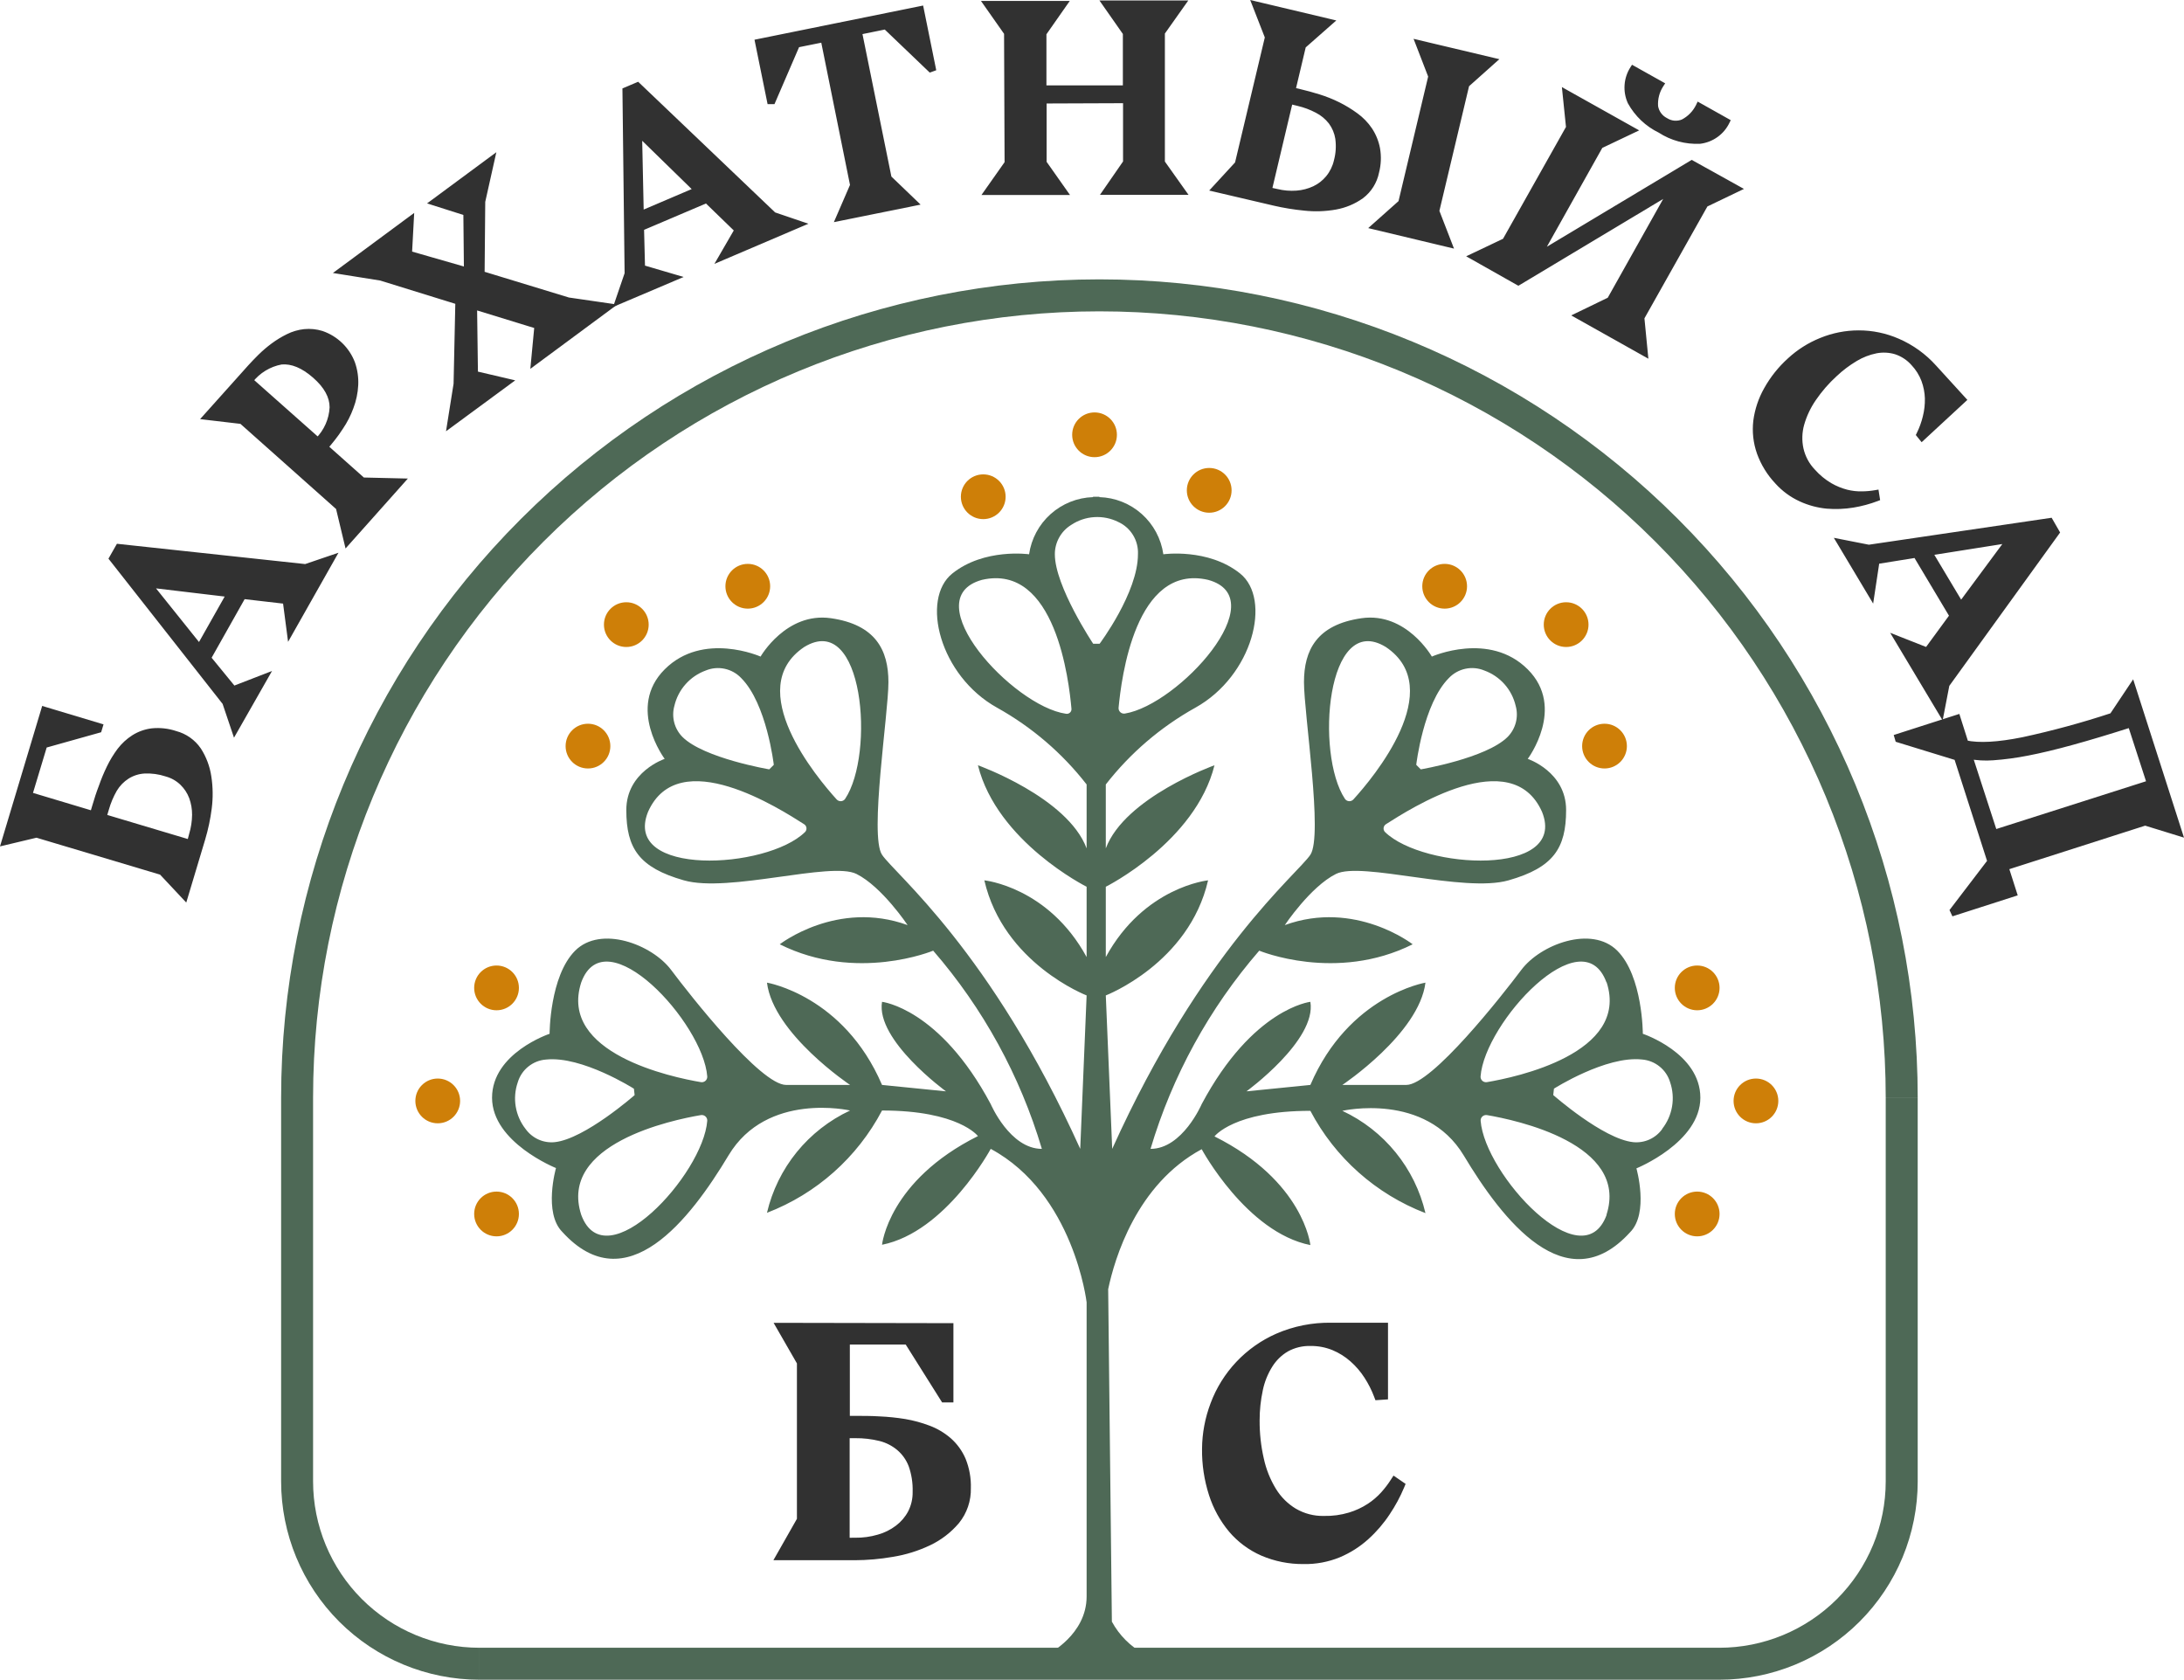 <?xml version="1.0" encoding="UTF-8"?> <svg xmlns="http://www.w3.org/2000/svg" xmlns:xlink="http://www.w3.org/1999/xlink" width="138.723pt" height="106.688pt" viewBox="0 0 138.723 106.688"> <defs> <clipPath id="clip_0"> <path transform="matrix(1,0,0,-1,0,106.688)" d="M0 106.688H138.723V0H0Z"></path> </clipPath> </defs> <g id="layer_1" data-name=""> <g clip-path="url(#clip_0)"> <path transform="matrix(1,0,0,-1,10.277,55.376)" d="M0 0 .146 .137 .109 .176 .057 .191ZM-7.955 2.375-7.898 2.567-7.949 2.582-8.001 2.57ZM-9.985 1.892-10.177 1.95-10.277 1.617-9.939 1.697ZM-7.463 10.29-7.406 10.481-7.598 10.539-7.655 10.347ZM-3.951 9.234-3.759 9.177-3.702 9.368-3.894 9.425ZM-4.012 9.031-3.958 8.838-3.852 8.868-3.82 8.974ZM-7.472 8.061-7.526 8.253-7.631 8.223-7.663 8.118ZM-8.43 4.881-8.622 4.938-8.679 4.747-8.487 4.689ZM-4.369 3.663-4.427 3.471-4.235 3.414-4.178 3.605ZM-4.219 4.166-4.027 4.109V4.11ZM-3.813 5.384-3.626 5.312-3.624 5.319ZM-3.31 6.603-3.129 6.515V6.516ZM-2.644 7.699-2.802 7.821-2.804 7.819ZM-1.758 8.511-1.864 8.681-1.866 8.68ZM-.609 8.917-.629 9.116H-.633ZM.857 8.751 .793 8.561 .807 8.557ZM2.315 7.723 2.483 7.832 2.48 7.836ZM2.948 6.03 2.75 6.001V6ZM2.973 4.044 2.774 4.07V4.069ZM2.566 2.12 2.758 2.062V2.063ZM1.462-1.56 1.316-1.696 1.554-1.95 1.654-1.617ZM1.929 2.355 1.737 2.413 1.736 2.406ZM2.124 3.61 2.324 3.607V3.608ZM1.929 4.751 2.117 4.819 2.116 4.821ZM1.328 5.668 1.467 5.812ZM.309 6.25 .246 6.059 .256 6.056ZM-1.117 6.444-1.126 6.644H-1.129ZM-2.217 6.091-2.323 6.26-2.325 6.259ZM-3.029 5.254-3.201 5.357-3.203 5.354ZM-3.557 4-3.365 3.943V3.945ZM-3.711 3.48-3.903 3.537-3.96 3.345-3.769 3.288ZM1.791 1.835 1.734 1.644 1.931 1.584 1.984 1.784ZM.057 .191-7.898 2.567-8.012 2.184-.057-.192ZM-8.001 2.57-10.032 2.086-9.939 1.697-7.909 2.181ZM-9.794 1.834-7.272 10.232-7.655 10.347-10.177 1.95ZM-7.521 10.098-4.009 9.042-3.894 9.425-7.406 10.481ZM-4.143 9.292-4.204 9.088-3.82 8.974-3.759 9.177ZM-4.066 9.224-7.526 8.253-7.417 7.868-3.958 8.838ZM-7.663 8.118-8.622 4.938-8.239 4.823-7.28 8.003ZM-8.487 4.689-4.427 3.471-4.312 3.854-8.373 5.072ZM-4.178 3.605-4.027 4.109-4.411 4.223-4.561 3.72ZM-4.027 4.11C-3.91 4.513-3.782 4.913-3.626 5.312L-4 5.457C-4.161 5.043-4.292 4.631-4.411 4.222ZM-3.624 5.319C-3.483 5.728-3.318 6.127-3.129 6.515L-3.489 6.69C-3.685 6.287-3.856 5.873-4.002 5.45ZM-3.129 6.516C-2.949 6.89-2.732 7.246-2.483 7.579L-2.804 7.819C-3.068 7.465-3.298 7.087-3.49 6.689ZM-2.485 7.577C-2.253 7.879-1.971 8.138-1.65 8.343L-1.866 8.68C-2.226 8.45-2.542 8.16-2.802 7.821ZM-1.652 8.342C-1.329 8.544-.964 8.673-.585 8.719L-.633 9.116C-1.07 9.063-1.491 8.915-1.864 8.681ZM-.589 8.718C-.123 8.765 .349 8.711 .793 8.561L.921 8.94C.423 9.108-.105 9.168-.629 9.116ZM.807 8.557C1.354 8.414 1.831 8.078 2.149 7.611L2.48 7.836C2.107 8.383 1.548 8.777 .908 8.944ZM2.146 7.615C2.461 7.126 2.667 6.576 2.75 6.001L3.146 6.059C3.054 6.69 2.828 7.295 2.483 7.832ZM2.75 6C2.85 5.361 2.857 4.711 2.774 4.07L3.171 4.019C3.259 4.697 3.25 5.385 3.146 6.061ZM2.774 4.069C2.693 3.429 2.56 2.795 2.375 2.177L2.758 2.063C2.949 2.702 3.087 3.356 3.171 4.019ZM2.375 2.177 1.271-1.502 1.654-1.617 2.758 2.062ZM1.608-1.423 .146 .137-.146-.137 1.316-1.696ZM2.121 2.297C2.25 2.722 2.318 3.163 2.324 3.607L1.924 3.612C1.918 3.206 1.856 2.802 1.738 2.413ZM2.324 3.608C2.328 4.021 2.258 4.431 2.117 4.819L1.741 4.683C1.866 4.339 1.928 3.977 1.924 3.612ZM2.116 4.821C1.975 5.195 1.754 5.533 1.467 5.812L1.188 5.525C1.433 5.288 1.622 4.999 1.742 4.68ZM1.467 5.812C1.158 6.112 .777 6.329 .361 6.442L.256 6.056C.607 5.961 .928 5.778 1.189 5.525ZM.372 6.439C-.111 6.599-.619 6.669-1.126 6.644L-1.107 6.245C-.648 6.267-.19 6.204 .246 6.06ZM-1.129 6.644C-1.553 6.618-1.963 6.486-2.323 6.26L-2.111 5.921C-1.808 6.112-1.461 6.223-1.104 6.245ZM-2.325 6.259C-2.683 6.03-2.982 5.722-3.201 5.357L-2.858 5.151C-2.671 5.463-2.415 5.727-2.109 5.922ZM-3.203 5.354C-3.438 4.945-3.622 4.508-3.75 4.054L-3.365 3.945C-3.245 4.368-3.074 4.774-2.856 5.155ZM-3.749 4.057-3.903 3.537-3.52 3.423-3.365 3.943ZM-3.769 3.288 1.734 1.644 1.848 2.027-3.654 3.671ZM1.984 1.784 2.122 2.304 1.736 2.406 1.598 1.887Z" fill="#313131"></path> <path transform="matrix(1,0,0,-1,10.277,55.376)" d="M0 0-7.955 2.375-9.985 1.892-7.463 10.29-3.951 9.234-4.012 9.031-7.472 8.061-8.43 4.881-4.369 3.663-4.219 4.166C-4.101 4.572-3.971 4.978-3.813 5.384-3.669 5.8-3.501 6.207-3.31 6.603-3.123 6.989-2.9 7.356-2.644 7.699-2.398 8.019-2.098 8.294-1.758 8.511-1.41 8.729-1.017 8.868-.609 8.917-.114 8.966 .386 8.91 .857 8.751 1.451 8.596 1.969 8.23 2.315 7.723 2.645 7.21 2.86 6.633 2.948 6.03 3.05 5.373 3.058 4.704 2.973 4.044 2.89 3.393 2.754 2.749 2.566 2.12L1.462-1.56ZM1.929 2.355C2.053 2.762 2.118 3.185 2.124 3.61 2.128 3.999 2.062 4.385 1.929 4.751 1.798 5.097 1.593 5.411 1.328 5.668 1.043 5.945 .692 6.145 .309 6.25-.15 6.402-.633 6.468-1.117 6.444-1.507 6.42-1.886 6.299-2.217 6.091-2.549 5.878-2.827 5.592-3.029 5.254-3.256 4.859-3.433 4.438-3.557 4L-3.711 3.48 1.791 1.835Z" fill="#313131"></path> <path transform="matrix(1,0,0,-1,18.159,38.158)" d="M0 0 .198 .026 .178 .181 .023 .199ZM-2.729 .317-2.706 .516-2.838 .531-2.903 .415ZM-4.958-3.638-5.133-3.54-5.2-3.659-5.113-3.765ZM-3.334-5.624-3.489-5.75-3.397-5.863-3.262-5.811ZM-1.332-4.848-1.158-4.947-.88-4.458-1.404-4.662ZM-3.249-8.211-3.438-8.274-3.296-8.697-3.075-8.31ZM-3.842-6.453-3.652-6.389-3.663-6.356-3.685-6.329ZM-11.029 2.692-11.203 2.792-11.27 2.674-11.187 2.569ZM-10.623 3.407-10.602 3.606-10.732 3.62-10.797 3.506ZM1.247 2.128 1.225 1.929 1.269 1.924 1.311 1.938ZM2.907 2.692 3.082 2.594 3.34 3.051 2.843 2.882ZM.26-1.99 .062-2.016 .139-2.609 .434-2.088ZM-5.49-2.977-5.646-3.102-5.461-3.332-5.316-3.075ZM-3.565 .431-3.392 .333-3.244 .594-3.542 .629ZM-8.71 1.044-8.687 1.243-9.172 1.3-8.867 .919ZM.023 .199-2.706 .516-2.752 .118-.023-.198ZM-2.903 .415-5.133-3.54-4.784-3.736-2.555 .219ZM-5.113-3.765-3.489-5.75-3.179-5.498-4.804-3.512ZM-3.262-5.811-1.26-5.035-1.404-4.662-3.406-5.437ZM-1.506-4.75-3.422-8.112-3.075-8.31-1.158-4.947ZM-3.059-8.147-3.652-6.389-4.031-6.516-3.438-8.274ZM-3.685-6.329-10.872 2.816-11.187 2.569-3.999-6.576ZM-10.855 2.594-10.449 3.309-10.797 3.506-11.203 2.792ZM-10.645 3.208 1.225 1.929 1.268 2.327-10.602 3.606ZM1.311 1.938 2.972 2.503 2.843 2.882 1.182 2.317ZM2.733 2.791 .085-1.891 .434-2.088 3.082 2.594ZM.458-1.964 .198 .026-.199-.026 .062-2.016ZM-5.316-3.075-3.392 .333-3.74 .529-5.665-2.878ZM-3.542 .629-8.687 1.243-8.734 .845-3.589 .232ZM-8.867 .919-5.646-3.102-5.334-2.851-8.555 1.169Z" fill="#313131"></path> <path transform="matrix(1,0,0,-1,18.159,38.158)" d="M0 0-2.729 .317-4.958-3.638-3.334-5.624-1.332-4.848-3.249-8.211-3.842-6.453-11.029 2.692-10.623 3.407 1.247 2.128 2.907 2.692 .26-1.99ZM-5.49-2.977-3.565 .431-8.71 1.044Z" fill="#313131"></path> <path transform="matrix(1,0,0,-1,21.526,32.221)" d="M0 0 .195 .046 .18 .107 .133 .149ZM-6.168 5.49-6.035 5.639-6.082 5.681-6.145 5.688ZM-8.41 5.754-8.559 5.887-8.816 5.601-8.433 5.555ZM-5.624 8.865-5.772 8.999-5.773 8.998ZM-4.97 9.547-5.11 9.689-5.112 9.688ZM-4.158 10.241-4.039 10.081ZM-3.212 10.818-3.124 10.638-3.123 10.639ZM-2.185 11.118-2.204 11.317H-2.206ZM-1.104 11.009-1.04 11.198-1.045 11.2ZM.825 9.153 1.013 9.22 1.011 9.225ZM1.028 7.768 .828 7.778ZM.731 6.359 .544 6.431 .543 6.428ZM.082 5.092-.084 5.205-.087 5.199ZM-.414 4.397-.57 4.522H-.571ZM-.889 3.825-1.039 3.958-1.171 3.809-1.022 3.676ZM1.507 1.693 1.374 1.544 1.429 1.495 1.502 1.493ZM3.943 1.636 4.093 1.503 4.38 1.826 3.948 1.836ZM.528-2.197 .333-2.244 .423-2.616 .677-2.33ZM-1.336 4.223-1.468 4.073-1.328 3.949-1.195 4.081ZM-.39 6.351-.189 6.341V6.351ZM-3.659 9.271-3.676 9.47-3.685 9.469-3.694 9.467ZM-5.652 8.052-5.811 8.174-5.924 8.026-5.785 7.903ZM.133 .149-6.035 5.639-6.301 5.341-.133-.149ZM-6.145 5.688-8.386 5.953-8.433 5.555-6.191 5.292ZM-8.261 5.621-5.475 8.731-5.773 8.998-8.559 5.887ZM-5.476 8.73C-5.292 8.934-5.075 9.159-4.829 9.405L-5.112 9.688C-5.361 9.439-5.583 9.209-5.772 8.999ZM-4.83 9.404C-4.583 9.648-4.318 9.874-4.039 10.081L-4.277 10.402C-4.571 10.184-4.85 9.946-5.11 9.689ZM-4.039 10.081C-3.751 10.294-3.445 10.48-3.124 10.638L-3.3 10.997C-3.643 10.829-3.97 10.629-4.277 10.402ZM-3.123 10.639C-2.822 10.788-2.497 10.883-2.163 10.919L-2.206 11.317C-2.587 11.276-2.958 11.167-3.301 10.997ZM-2.165 10.919C-1.828 10.952-1.487 10.917-1.164 10.817L-1.045 11.2C-1.42 11.315-1.814 11.355-2.204 11.317ZM-1.169 10.819C-.759 10.679-.385 10.451-.073 10.15L.205 10.438C-.15 10.779-.574 11.039-1.04 11.198ZM-.073 10.15C.239 9.85 .482 9.485 .638 9.081L1.011 9.225C.834 9.684 .559 10.098 .205 10.438ZM.636 9.086C.785 8.667 .851 8.223 .828 7.778L1.228 7.758C1.252 8.254 1.18 8.751 1.013 9.22ZM.828 7.778C.805 7.317 .709 6.862 .544 6.431L.918 6.288C1.098 6.758 1.203 7.255 1.228 7.758ZM.543 6.428C.385 5.996 .174 5.585-.084 5.205L.247 4.979C.524 5.387 .75 5.828 .919 6.29ZM-.087 5.199C-.236 4.965-.397 4.739-.57 4.522L-.257 4.273C-.076 4.501 .094 4.739 .25 4.985ZM-.571 4.522C-.756 4.288-.912 4.1-1.039 3.958L-.74 3.692C-.606 3.842-.445 4.036-.257 4.273ZM-1.022 3.676 1.374 1.544 1.64 1.843-.756 3.975ZM1.502 1.493 3.938 1.437 3.948 1.836 1.511 1.893ZM3.794 1.77 .379-2.064 .677-2.33 4.093 1.503ZM.723-2.15 .195 .046-.194-.047 .333-2.244ZM-1.195 4.081C-.588 4.682-.23 5.489-.19 6.341L-.589 6.36C-.625 5.607-.941 4.896-1.477 4.365ZM-.189 6.351C-.189 7.13-.605 7.857-1.375 8.532L-1.638 8.231C-.918 7.6-.59 6.974-.59 6.351ZM-1.375 8.532C-2.142 9.205-2.912 9.536-3.676 9.47L-3.641 9.071C-3.025 9.125-2.359 8.863-1.638 8.231ZM-3.694 9.467C-4.536 9.313-5.291 8.853-5.811 8.174L-5.494 7.931C-5.033 8.531-4.367 8.938-3.623 9.074ZM-5.785 7.903-1.468 4.073-1.203 4.373-5.52 8.202Z" fill="#313131"></path> <path transform="matrix(1,0,0,-1,21.526,32.221)" d="M0 0-6.168 5.49-8.41 5.754-5.624 8.865C-5.437 9.072-5.218 9.299-4.97 9.547-4.716 9.797-4.445 10.029-4.158 10.241-3.861 10.462-3.544 10.655-3.212 10.818-2.89 10.978-2.542 11.08-2.185 11.118-1.821 11.154-1.454 11.117-1.104 11.009-.667 10.859-.268 10.615 .066 10.294 .399 9.974 .658 9.584 .825 9.153 .982 8.709 1.052 8.239 1.028 7.768 1.004 7.286 .904 6.81 .731 6.359 .567 5.912 .349 5.486 .082 5.092-.071 4.852-.237 4.62-.414 4.397-.601 4.162-.759 3.971-.889 3.825L1.507 1.693 3.943 1.636 .528-2.197ZM-1.336 4.223C-.765 4.789-.427 5.548-.39 6.351-.39 7.052-.762 7.729-1.506 8.381-2.251 9.034-2.968 9.33-3.659 9.271-4.451 9.126-5.162 8.692-5.652 8.052Z" fill="#313131"></path> <path transform="matrix(1,0,0,-1,30.102,19.446)" d="M0 0 .059 .191-.204 .271-.2-.003ZM.057-4.317-.143-4.319-.141-4.476 .011-4.512ZM2.156-4.808 2.275-4.969 2.624-4.712 2.202-4.613ZM-1.499-7.497-1.696-7.465-1.772-7.946-1.38-7.658ZM-1.092-4.946-.895-4.978-.893-4.964V-4.951ZM-.979 .296-.779 .292-.775 .443-.919 .487ZM-5.909 1.823-5.849 2.014-5.863 2.019-5.877 2.021ZM-8.455 2.229-8.573 2.39-8.957 2.107-8.486 2.032ZM-4.016 5.51-3.816 5.5-3.793 5.923-4.135 5.671ZM-4.134 3.317-4.333 3.328-4.342 3.169-4.189 3.125ZM-.435 2.253-.49 2.062-.232 1.987-.234 2.255ZM-.471 5.941-.271 5.943-.272 6.087-.411 6.131ZM-2.542 6.599-2.661 6.759-2.976 6.527-2.603 6.408ZM1.113 9.299 1.308 9.255 1.425 9.778 .994 9.46ZM.52 6.647 .325 6.691 .32 6.67V6.649ZM.479 2.034 .279 2.036 .278 1.887 .421 1.843ZM5.994 .353 5.936 .162 5.95 .157 5.965 .155ZM8.597-.024 8.716-.186 9.106 .104 8.625 .173ZM3.825-3.553 3.626-3.535 3.584-3.98 3.944-3.714ZM4.044-1.243 4.244-1.262 4.259-1.1 4.103-1.052ZM-.2-.003-.143-4.319 .257-4.314 .2 .002ZM.011-4.512 2.111-5.003 2.202-4.613 .103-4.122ZM2.038-4.647-1.617-7.335-1.38-7.658 2.275-4.969ZM-1.301-7.528-.895-4.978-1.29-4.915-1.696-7.465ZM-.893-4.951-.779 .292-1.179 .301-1.292-4.942ZM-.919 .487-5.849 2.014-5.968 1.632-1.038 .105ZM-5.877 2.021-8.423 2.427-8.486 2.032-5.94 1.625ZM-8.336 2.068-3.897 5.35-4.135 5.671-8.573 2.39ZM-4.216 5.521-4.333 3.328-3.934 3.307-3.816 5.5ZM-4.189 3.125-.49 2.062-.379 2.446-4.079 3.51ZM-.234 2.255-.271 5.943-.671 5.939-.634 2.251ZM-.411 6.131-2.481 6.789-2.603 6.408-.532 5.75ZM-2.423 6.438 1.231 9.138 .994 9.46-2.661 6.759ZM.917 9.343 .325 6.691 .715 6.604 1.308 9.255ZM.32 6.649 .279 2.036 .679 2.033 .72 6.646ZM.421 1.843 5.936 .162 6.052 .544 .538 2.226ZM5.965 .155 8.568-.223 8.625 .173 6.022 .551ZM8.478 .136 3.707-3.393 3.944-3.714 8.716-.186ZM4.024-3.572 4.244-1.262 3.845-1.224 3.626-3.535ZM4.103-1.052 .059 .191-.059-.191 3.986-1.434Z" fill="#313131"></path> <path transform="matrix(1,0,0,-1,30.102,19.446)" d="M0 0 .057-4.317 2.156-4.808-1.499-7.497-1.092-4.946-.979 .296-5.909 1.823-8.455 2.229-4.016 5.51-4.134 3.317-.435 2.253-.471 5.941-2.542 6.599 1.113 9.299 .52 6.647 .479 2.034 5.994 .353 8.597-.024 3.825-3.553 4.044-1.243Z" fill="#313131"></path> <path transform="matrix(1,0,0,-1,46.859,14.602)" d="M0 0 .173-.1 .251 .035 .139 .144ZM-1.974 1.913-1.834 2.057-1.93 2.149-2.052 2.097ZM-6.152 .134-6.23 .318-6.355 .265-6.352 .129ZM-6.087-2.42-6.287-2.425-6.283-2.571-6.144-2.612ZM-4.028-3.025-3.95-3.209-3.436-2.991-3.972-2.833ZM-7.585-4.536-7.774-4.471-7.92-4.895-7.507-4.72ZM-6.984-2.781-6.795-2.846-6.784-2.813-6.785-2.779ZM-7.123 8.853-7.201 9.037-7.324 8.984-7.322 8.851ZM-6.367 9.173-6.229 9.318-6.324 9.409-6.445 9.358ZM2.27 .934 2.132 .79 2.164 .759 2.206 .745ZM3.931 .37 4.009 .186 4.49 .391 3.995 .559ZM-1.007-1.738-1.18-1.638-1.481-2.158-.928-1.922ZM-6.168 .991-6.368 .987-6.362 .691-6.09 .807ZM-2.57 2.526-2.492 2.342-2.216 2.46-2.431 2.669ZM-6.278 6.144-6.138 6.288-6.488 6.629-6.478 6.14ZM.139 .144-1.834 2.057-2.113 1.769-.139-.144ZM-2.052 2.097-6.23 .318-6.074-.05-1.895 1.729ZM-6.352 .129-6.287-2.425-5.887-2.415-5.952 .139ZM-6.144-2.612-4.084-3.217-3.972-2.833-6.031-2.228ZM-4.106-2.841-7.664-4.352-7.507-4.72-3.95-3.209ZM-7.396-4.601-6.795-2.846-7.174-2.717-7.774-4.471ZM-6.785-2.779-6.922 8.855-7.322 8.851-7.185-2.784ZM-7.044 8.668-6.289 8.989-6.445 9.358-7.201 9.037ZM-6.505 9.029 2.132 .79 2.408 1.079-6.229 9.318ZM2.206 .745 3.867 .18 3.995 .559 2.334 1.124ZM3.853 .554-1.085-1.554-.928-1.922 4.009 .186ZM-.834-1.838 .173-.1-.173 .101-1.18-1.638ZM-6.09 .807-2.492 2.342-2.649 2.71-6.247 1.175ZM-2.431 2.669-6.138 6.288-6.417 6.001-2.71 2.383ZM-6.478 6.14-6.368 .987-5.968 .995-6.078 6.148Z" fill="#313131"></path> <path transform="matrix(1,0,0,-1,46.859,14.602)" d="M0 0-1.974 1.913-6.152 .134-6.087-2.42-4.028-3.025-7.585-4.536-6.984-2.781-7.123 8.853-6.367 9.173 2.27 .934 3.931 .37-1.007-1.738ZM-6.168 .991-2.57 2.526-6.278 6.144Z" fill="#313131"></path> <path transform="matrix(1,0,0,-1,48.16,2.679)" d="M0 0-.04 .196-.236 .156-.196-.04ZM10.318 2.091 10.515 2.131 10.475 2.327 10.279 2.287ZM11.078-1.653 11.146-1.841 11.308-1.782 11.274-1.613ZM10.944-1.702 10.806-1.846 10.896-1.932 11.012-1.89ZM8.101 1.019 8.24 1.164 8.164 1.236 8.062 1.215ZM6.388 .67 6.348 .866 6.152 .826 6.191 .63ZM8.276-8.637 8.08-8.677 8.092-8.738 8.137-8.782ZM9.9-10.197 9.94-10.393 10.314-10.317 10.039-10.052ZM5.141-11.159 4.958-11.08 4.805-11.431 5.181-11.355ZM6.039-9.088 6.222-9.167 6.247-9.11 6.234-9.048ZM4.162 .203 4.358 .243 4.319 .438 4.123 .399ZM2.453-.142 2.413 .054 2.311 .033 2.269-.063ZM.901-3.736V-3.936H1.033L1.085-3.815ZM.759-3.736 .563-3.776 .596-3.936H.759ZM.04-.196 10.358 1.896 10.279 2.287-.04 .196ZM10.123 2.052 10.882-1.692 11.274-1.613 10.515 2.131ZM11.009-1.465 10.875-1.514 11.012-1.89 11.146-1.841ZM11.082-1.557 8.24 1.164 7.963 .875 10.806-1.846ZM8.062 1.215 6.348 .866 6.428 .474 8.141 .823ZM6.191 .63 8.08-8.677 8.472-8.598 6.583 .71ZM8.137-8.782 9.762-10.341 10.039-10.052 8.415-8.493ZM9.86-10 5.102-10.963 5.181-11.355 9.94-10.393ZM5.325-11.239 6.222-9.167 5.855-9.009 4.958-11.08ZM6.234-9.048 4.358 .243 3.966 .164 5.842-9.127ZM4.123 .399 2.413 .054 2.492-.338 4.202 .007ZM2.269-.063 .718-3.657 1.085-3.815 2.636-.221ZM.901-3.536H.759V-3.936H.901ZM.956-3.696 .196 .04-.196-.04 .563-3.776Z" fill="#313131"></path> <path transform="matrix(1,0,0,-1,48.16,2.679)" d="M0 0 10.318 2.091 11.078-1.653 10.944-1.702 8.101 1.019 6.388 .67 8.276-8.637 9.9-10.197 5.141-11.159 6.039-9.088 4.162 .203 2.453-.142 .901-3.736H.759Z" fill="#313131"></path> <path transform="matrix(1,0,0,-1,75.103,12.173)" d="M0 0V-.2H.388L.163 .116ZM-4.853 0-5.017 .114-5.234-.2H-4.853ZM-3.569 1.856-3.405 1.742-3.369 1.793V1.856ZM-3.569 5.819H-3.369V6.02L-3.57 6.019ZM-8.824 5.799-8.825 5.999-9.024 5.998V5.799ZM-8.824 1.832H-9.024V1.768L-8.987 1.716ZM-7.524-.012V-.212H-7.139L-7.361 .103ZM-12.377-.012-12.541 .103-12.763-.212H-12.377ZM-11.094 1.811-10.931 1.696-10.894 1.748V1.812ZM-11.126 10.087-10.926 10.088-10.927 10.151-10.963 10.202ZM-12.41 11.915V12.114H-12.794L-12.573 11.799ZM-7.537 11.915-7.373 11.8-7.152 12.114H-7.537ZM-8.836 10.059-9 10.173-9.036 10.122V10.059ZM-8.836 6.55H-9.036V6.35H-8.836ZM-3.581 6.35H-3.382V6.55H-3.581ZM-3.581 10.079H-3.382V10.142L-3.418 10.193ZM-4.885 11.943V12.143H-5.269L-5.049 11.828ZM-.012 11.943 .151 11.827 .375 12.143H-.012ZM-1.312 10.107-1.475 10.223-1.512 10.171V10.107ZM-1.312 1.848H-1.512V1.784L-1.475 1.732ZM0 .2H-4.853V-.2H0ZM-4.688-.114-3.405 1.742-3.733 1.97-5.017 .114ZM-3.369 5.819H-3.769V1.856H-3.369ZM-3.57 6.019-8.825 5.999-8.823 5.599-3.568 5.619ZM-9.024 1.832H-8.624V5.799H-9.024ZM-8.987 1.716-7.688-.127-7.361 .103-8.661 1.947ZM-7.524 .188H-12.377V-.212H-7.524ZM-12.214-.127-10.931 1.696-11.257 1.926-12.541 .103ZM-10.894 1.812-10.926 10.088-11.327 10.086-11.294 1.811ZM-10.963 10.202-12.246 12.029-12.573 11.799-11.29 9.972ZM-12.41 11.714H-7.537V12.114H-12.41ZM-7.701 12.029-9 10.173-8.672 9.944-7.373 11.8ZM-9.036 6.55H-8.636V10.058H-9.036ZM-8.836 6.35H-3.581V6.75H-8.836ZM-3.382 10.079H-3.781V6.55H-3.382ZM-3.418 10.193-4.721 12.058-5.049 11.828-3.745 9.964ZM-4.885 11.743H-.012V12.143H-4.885ZM-.176 12.059-1.475 10.223-1.148 9.992 .151 11.827ZM-1.512 1.848H-1.112V10.108H-1.512ZM-1.475 1.732-.163-.116 .163 .116-1.148 1.963Z" fill="#313131"></path> <path transform="matrix(1,0,0,-1,75.103,12.173)" d="M0 0H-4.853L-3.569 1.856V5.819L-8.824 5.799V1.832L-7.524-.012H-12.377L-11.094 1.811-11.126 10.087-12.41 11.915H-7.537L-8.836 10.059V6.55H-3.581V10.079L-4.885 11.943H-.012L-1.312 10.107V1.848Z" fill="#313131"></path> <path transform="matrix(1,0,0,-1,78.63,10.415)" d="M0 0 .147-.135 .183-.097 .195-.046ZM1.917 8.053 2.111 8.006 2.126 8.067 2.104 8.125ZM1.104 10.132 1.151 10.327 .779 10.415 .919 10.059ZM5.827 9.011 5.96 8.861 6.25 9.116 5.874 9.206ZM4.126 7.513 3.994 7.663 3.946 7.621 3.932 7.559ZM3.452 4.67 3.258 4.716 3.211 4.522 3.405 4.476ZM3.96 4.548 3.913 4.354H3.914ZM5.129 4.228 5.188 4.418ZM6.348 3.74 6.437 3.919H6.436ZM7.468 3.058 7.351 2.896H7.352ZM8.35 2.148 8.517 2.258 8.516 2.26ZM8.828 .967 9.025 1.001V1.004ZM8.768-.507 8.573-.457 8.571-.468ZM7.825-2.014 7.941-2.177 7.946-2.173ZM6.201-2.696 6.236-2.893ZM4.24-2.765 4.261-2.566H4.259ZM2.303-2.449 2.257-2.643 2.258-2.644ZM-1.445-1.571-1.593-1.436-1.824-1.688-1.491-1.766ZM2.465-1.787 2.513-1.592 2.508-1.591ZM3.732-1.892 3.718-1.693ZM4.873-1.596 4.958-1.777 4.959-1.776ZM5.763-.901 5.917-1.028ZM6.295 .191 6.102 .243 6.1 .235ZM6.384 1.625 6.582 1.652V1.654ZM5.937 2.692 6.098 2.812 6.095 2.815ZM5.044 3.432 4.95 3.255 4.953 3.253ZM3.825 3.886 3.779 3.692 3.78 3.691ZM3.298 4.012 3.344 4.207 3.149 4.253 3.104 4.059ZM1.949-1.673 1.755-1.627 1.708-1.825 1.906-1.868ZM8.694-3.967 8.562-3.818 8.275-4.073 8.648-4.162ZM10.38-2.469 10.513-2.618 10.56-2.577 10.574-2.515ZM12.292 5.567 12.487 5.521 12.501 5.582 12.479 5.64ZM11.48 7.667 11.526 7.861 11.156 7.949 11.294 7.595ZM16.187 6.55 16.319 6.401 16.606 6.656 16.232 6.745ZM14.501 5.048 14.368 5.197 14.321 5.155 14.307 5.094ZM12.589-2.993 12.395-2.946 12.38-3.007 12.402-3.065ZM13.401-5.092 13.354-5.287 13.725-5.375 13.588-5.02ZM.195-.046 2.111 8.006 1.723 8.099-.194 .046ZM2.104 8.125 1.291 10.205 .919 10.059 1.73 7.98ZM1.059 9.937 5.781 8.816 5.874 9.206 1.151 10.327ZM5.695 9.161 3.994 7.663 4.258 7.362 5.96 8.861ZM3.932 7.559 3.258 4.716 3.646 4.624 4.32 7.466ZM3.405 4.476 3.913 4.354 4.006 4.743 3.499 4.865ZM3.914 4.354C4.271 4.27 4.656 4.165 5.069 4.037L5.188 4.418C4.766 4.55 4.371 4.657 4.006 4.743ZM5.069 4.037C5.478 3.91 5.875 3.75 6.259 3.561L6.436 3.919C6.034 4.118 5.617 4.285 5.188 4.418ZM6.258 3.561C6.641 3.371 7.006 3.148 7.351 2.896L7.586 3.219C7.224 3.484 6.839 3.719 6.437 3.919ZM7.352 2.896C7.677 2.661 7.959 2.37 8.184 2.037L8.516 2.26C8.265 2.632 7.949 2.958 7.585 3.22ZM8.183 2.038C8.404 1.702 8.557 1.325 8.632 .929L9.025 1.004C8.94 1.452 8.767 1.878 8.517 2.258ZM8.632 .932C8.712 .47 8.692-.003 8.574-.457L8.961-.558C9.094-.049 9.116 .483 9.025 1.001ZM8.571-.468C8.461-1.021 8.153-1.514 7.704-1.855L7.946-2.173C8.473-1.773 8.834-1.195 8.964-.546ZM7.71-1.851C7.249-2.177 6.722-2.399 6.166-2.5L6.236-2.893C6.851-2.782 7.433-2.538 7.941-2.177ZM6.166-2.5C5.537-2.611 4.896-2.634 4.261-2.566L4.219-2.964C4.892-3.036 5.57-3.012 6.236-2.893ZM4.259-2.566C3.616-2.504 2.978-2.4 2.348-2.254L2.258-2.644C2.904-2.793 3.56-2.901 4.221-2.964ZM2.349-2.254-1.399-1.376-1.491-1.766 2.257-2.643ZM-1.298-1.707 .147-.135-.146 .136-1.593-1.436ZM2.418-1.981C2.853-2.087 3.301-2.124 3.747-2.092L3.718-1.693C3.313-1.722 2.906-1.688 2.513-1.592ZM3.746-2.092C4.166-2.062 4.576-1.955 4.958-1.777L4.789-1.415C4.452-1.572 4.089-1.666 3.718-1.693ZM4.959-1.776C5.329-1.601 5.657-1.345 5.917-1.028L5.608-.774C5.385-1.046 5.104-1.265 4.788-1.415ZM5.917-1.028C6.197-.686 6.393-.284 6.489 .147L6.1 .235C6.017-.135 5.848-.481 5.607-.775ZM6.487 .139C6.619 .632 6.651 1.146 6.582 1.652L6.186 1.597C6.248 1.145 6.22 .684 6.102 .243ZM6.582 1.654C6.518 2.074 6.352 2.472 6.098 2.812L5.777 2.573C5.991 2.285 6.132 1.949 6.187 1.594ZM6.095 2.815C5.837 3.147 5.509 3.418 5.135 3.609L4.953 3.253C5.275 3.089 5.557 2.855 5.779 2.57ZM5.138 3.608C4.737 3.82 4.312 3.979 3.871 4.081L3.78 3.691C4.187 3.597 4.581 3.45 4.95 3.255ZM3.872 4.081 3.344 4.207 3.251 3.818 3.779 3.692ZM3.104 4.059 1.755-1.627 2.145-1.719 3.492 3.966ZM1.906-1.868 2.422-1.982 2.508-1.591 1.992-1.478ZM8.827-4.117 10.513-2.618 10.247-2.319 8.562-3.818ZM10.574-2.515 12.487 5.521 12.098 5.614 10.186-2.422ZM12.479 5.64 11.667 7.739 11.294 7.595 12.105 5.495ZM11.434 7.472 16.141 6.355 16.232 6.745 11.526 7.861ZM16.054 6.7 14.368 5.197 14.635 4.898 16.319 6.401ZM14.307 5.094 12.395-2.946 12.783-3.039 14.696 5.001ZM12.402-3.065 13.215-5.164 13.588-5.02 12.775-2.92ZM13.447-4.897 8.741-3.773 8.648-4.162 13.354-5.287Z" fill="#313131"></path> <path transform="matrix(1,0,0,-1,78.63,10.415)" d="M0 0 1.917 8.053 1.104 10.132 5.827 9.011 4.126 7.513 3.452 4.67 3.96 4.548C4.321 4.463 4.711 4.357 5.129 4.228 5.547 4.097 5.955 3.935 6.348 3.74 6.739 3.545 7.114 3.316 7.468 3.058 7.813 2.809 8.111 2.501 8.35 2.148 8.586 1.79 8.748 1.388 8.828 .967 8.914 .477 8.894-.026 8.768-.507 8.647-1.108 8.313-1.644 7.825-2.014 7.341-2.357 6.786-2.59 6.201-2.696 5.554-2.812 4.894-2.835 4.24-2.765 3.588-2.703 2.94-2.597 2.303-2.449L-1.445-1.571ZM2.465-1.787C2.88-1.888 3.307-1.923 3.732-1.892 4.128-1.864 4.515-1.763 4.873-1.596 5.217-1.433 5.521-1.195 5.763-.901 6.022-.583 6.204-.209 6.295 .191 6.42 .658 6.45 1.146 6.384 1.625 6.325 2.012 6.172 2.378 5.937 2.692 5.697 3.001 5.392 3.253 5.044 3.432 4.659 3.635 4.25 3.788 3.825 3.886L3.298 4.012 1.949-1.673ZM8.694-3.967 10.38-2.469 12.292 5.567 11.48 7.667 16.187 6.55 14.501 5.048 12.589-2.993 13.401-5.092Z" fill="#313131"></path> <path transform="matrix(1,0,0,-1,95.612,15.32)" d="M0 0 .086-.181 .144-.153 .175-.098ZM4.062 7.216 4.235 7.118 4.267 7.173 4.26 7.237ZM3.834 9.425 3.932 9.6 3.596 9.788 3.635 9.405ZM8.069 7.054 8.155 6.873 8.505 7.039 8.167 7.228ZM6.019 6.079 5.933 6.26 5.875 6.232 5.844 6.177ZM2.1-.91 1.926-.812 1.558-1.468 2.203-1.081ZM11.846 4.934 11.943 5.109 11.842 5.165 11.743 5.105ZM14.725 3.334 14.812 3.154 15.16 3.321 14.822 3.509ZM12.694 2.359 12.607 2.54 12.551 2.513 12.521 2.458ZM8.634-4.856 8.459-4.758 8.429-4.813 8.435-4.876ZM8.853-7.102 8.755-7.276 9.089-7.464 9.052-7.083ZM4.622-4.727 4.534-4.546 4.189-4.713 4.523-4.901ZM6.652-3.744 6.739-3.924 6.796-3.896 6.826-3.842ZM10.575 3.245 10.749 3.147 11.118 3.804 10.472 3.416ZM.829-2.599 .73-2.773 .832-2.83 .932-2.771ZM-2.05-.975-2.136-.794-2.484-.959-2.148-1.148ZM9.852 7.066 9.961 7.234 9.95 7.241 9.938 7.246ZM7.964 8.857 7.781 8.775 7.784 8.768 7.788 8.76ZM8.118 10.94 8.216 11.114 8.051 11.207 7.949 11.048ZM9.872 9.957 10.039 9.847 10.157 10.027 9.97 10.132ZM9.507 8.561 9.308 8.546V8.538L9.31 8.529ZM10.177 7.643 10.284 7.812 10.275 7.817 10.267 7.821ZM11.306 7.549 11.384 7.365 11.391 7.368 11.398 7.372ZM12.309 8.589 12.406 8.763 12.22 8.868 12.128 8.675ZM14.059 7.606 14.239 7.52 14.32 7.688 14.157 7.78ZM12.361 6.388 12.371 6.188H12.379L12.386 6.189ZM.175-.098 4.235 7.118 3.887 7.314-.174 .098ZM4.26 7.237 4.033 9.446 3.635 9.405 3.862 7.196ZM3.736 9.251 7.972 6.879 8.167 7.228 3.932 9.6ZM7.983 7.234 5.933 6.26 6.104 5.898 8.155 6.873ZM5.844 6.177 1.926-.812 2.274-1.007 6.193 5.981ZM2.203-1.081 11.948 4.763 11.743 5.105 1.997-.738ZM11.749 4.759 14.628 3.159 14.822 3.509 11.943 5.109ZM14.639 3.514 12.607 2.54 12.781 2.179 14.812 3.154ZM12.521 2.458 8.459-4.758 8.808-4.955 12.869 2.261ZM8.435-4.876 8.654-7.122 9.052-7.083 8.833-4.837ZM8.951-6.928 4.72-4.552 4.523-4.901 8.755-7.276ZM4.709-4.907 6.739-3.924 6.564-3.564 4.534-4.546ZM6.826-3.842 10.749 3.147 10.4 3.343 6.478-3.646ZM10.472 3.416 .726-2.427 .932-2.771 10.678 3.073ZM.927-2.425-1.952-.8-2.148-1.148 .73-2.773ZM-1.965-1.155 .086-.181-.085 .181-2.136-.794ZM9.938 7.246C9.176 7.614 8.547 8.21 8.139 8.953L7.788 8.76C8.236 7.945 8.927 7.29 9.765 6.886ZM8.146 8.938C8.011 9.241 7.952 9.573 7.977 9.903L7.578 9.933C7.549 9.536 7.618 9.138 7.781 8.775ZM7.977 9.903C8.001 10.234 8.107 10.553 8.286 10.832L7.949 11.048C7.735 10.713 7.607 10.33 7.578 9.933ZM8.021 10.766 9.774 9.783 9.97 10.132 8.216 11.114ZM9.705 10.067C9.409 9.618 9.27 9.083 9.308 8.546L9.706 8.575C9.675 9.024 9.791 9.471 10.039 9.847ZM9.31 8.529C9.345 8.303 9.435 8.088 9.569 7.903L9.893 8.139C9.795 8.272 9.73 8.428 9.704 8.592ZM9.569 7.903C9.705 7.718 9.882 7.567 10.087 7.464L10.267 7.821C10.119 7.896 9.99 8.004 9.893 8.139ZM10.069 7.474C10.264 7.351 10.484 7.276 10.713 7.257L10.746 7.656C10.582 7.669 10.423 7.723 10.284 7.812ZM10.713 7.257C10.942 7.238 11.172 7.275 11.384 7.365L11.228 7.733C11.076 7.669 10.91 7.643 10.746 7.656ZM11.398 7.372C11.875 7.621 12.258 8.018 12.489 8.502L12.128 8.675C11.935 8.268 11.613 7.935 11.213 7.727ZM12.211 8.415 13.961 7.432 14.157 7.78 12.406 8.763ZM13.879 7.692C13.735 7.394 13.519 7.136 13.249 6.942L13.482 6.618C13.807 6.85 14.066 7.16 14.239 7.52ZM13.249 6.942C12.979 6.749 12.666 6.626 12.337 6.586L12.386 6.189C12.781 6.238 13.158 6.385 13.482 6.618ZM12.352 6.587C11.507 6.547 10.67 6.773 9.961 7.234L9.743 6.898C10.522 6.392 11.442 6.144 12.371 6.188Z" fill="#313131"></path> <path transform="matrix(1,0,0,-1,95.612,15.32)" d="M0 0 4.062 7.216 3.834 9.425 8.069 7.054 6.019 6.079 2.1-.91 11.846 4.934 14.725 3.334 12.694 2.359 8.634-4.856 8.853-7.102 4.622-4.727 6.652-3.744 10.575 3.245 .829-2.599-2.05-.975ZM9.852 7.066C9.052 7.452 8.392 8.078 7.964 8.857 7.814 9.189 7.75 9.554 7.777 9.918 7.805 10.282 7.921 10.633 8.118 10.94L9.872 9.957C9.601 9.544 9.472 9.053 9.507 8.561 9.538 8.365 9.614 8.18 9.731 8.021 9.848 7.861 10 7.731 10.177 7.643 10.344 7.537 10.533 7.473 10.729 7.457 10.927 7.44 11.124 7.472 11.306 7.549 11.744 7.778 12.096 8.143 12.309 8.589L14.059 7.606C13.9 7.277 13.662 6.993 13.366 6.78 13.069 6.567 12.724 6.432 12.361 6.388 11.475 6.345 10.597 6.583 9.852 7.066" fill="#313131"></path> <path transform="matrix(1,0,0,-1,121.924,27.604)" d="M0 0-.179 .088-.236-.026-.155-.126ZM.406 1.117 .212 1.165V1.164ZM.54 2.298 .74 2.302V2.304ZM.312 3.472 .5 3.541V3.543ZM-.361 4.548-.512 4.416-.507 4.411ZM-1.494 5.295-1.432 5.485-1.437 5.487ZM-2.766 5.36-2.803 5.557-2.805 5.556ZM-4.089 4.848-3.987 4.676-3.986 4.677ZM-5.393 3.866-5.258 3.718-5.255 3.72ZM-6.753 2.302-6.588 2.188V2.189ZM-7.521 .678-7.713 .733V.732ZM-7.569-.914-7.765-.956V-.958ZM-6.785-2.368-6.636-2.235-6.642-2.229ZM-5.705-3.257-5.807-3.429-5.806-3.43ZM-4.633-3.696-4.683-3.889-4.682-3.89ZM-3.639-3.805-3.642-3.605H-3.644ZM-2.773-3.724-2.576-3.693-2.607-3.492-2.808-3.527ZM-2.725-4.033-2.653-4.22-2.502-4.162-2.527-4.001ZM-4.231-4.438-4.199-4.636ZM-5.884-4.503-5.903-4.703H-5.9ZM-7.524-4.061-7.607-4.243ZM-9.007-2.973-8.858-2.839-8.861-2.835ZM-10.14-1.129-10.328-1.195V-1.197ZM-10.359 .856-10.558 .882V.88ZM-9.697 2.842-9.522 2.744V2.745ZM-8.223 4.694-8.089 4.545-8.087 4.547ZM-6.233 5.953-6.158 5.767-6.157 5.768ZM-3.87 6.42-3.869 6.22ZM-1.4 5.908-1.48 5.725ZM.906 4.248 .757 4.114 .758 4.113ZM2.758 2.217 2.894 2.07 3.039 2.205 2.905 2.352ZM.154-.191-.001-.317 .134-.483 .29-.338ZM.18-.089C.362 .28 .504 .669 .601 1.069L.212 1.164C.122 .792-.009 .431-.179 .088ZM.601 1.068C.701 1.471 .748 1.886 .74 2.302L.34 2.294C.348 1.914 .305 1.534 .212 1.165ZM.74 2.304C.729 2.727 .647 3.145 .5 3.541L.125 3.402C.257 3.046 .329 2.672 .341 2.292ZM.5 3.543C.339 3.967 .096 4.355-.216 4.685L-.507 4.411C-.231 4.119-.017 3.776 .126 3.401ZM-.211 4.68C-.539 5.052-.96 5.331-1.432 5.485L-1.557 5.105C-1.153 4.973-.792 4.734-.512 4.416ZM-1.437 5.487C-1.88 5.62-2.349 5.644-2.803 5.557L-2.728 5.164C-2.337 5.238-1.933 5.218-1.552 5.104ZM-2.805 5.556C-3.294 5.458-3.764 5.276-4.191 5.02L-3.986 4.677C-3.597 4.91-3.171 5.075-2.726 5.164ZM-4.191 5.021C-4.673 4.734-5.122 4.396-5.529 4.011L-5.255 3.72C-4.869 4.084-4.443 4.405-3.987 4.676ZM-5.527 4.014C-6.051 3.537-6.518 3-6.918 2.415L-6.588 2.189C-6.205 2.749-5.759 3.262-5.258 3.718ZM-6.918 2.416C-7.272 1.902-7.541 1.333-7.713 .733L-7.328 .623C-7.168 1.182-6.918 1.71-6.588 2.188ZM-7.713 .732C-7.867 .182-7.885-.397-7.765-.956L-7.374-.872C-7.48-.377-7.465 .137-7.328 .624ZM-7.765-.958C-7.635-1.541-7.346-2.078-6.929-2.507L-6.642-2.229C-7.007-1.852-7.26-1.382-7.374-.871ZM-6.935-2.5C-6.609-2.867-6.229-3.181-5.807-3.429L-5.604-3.084C-5.99-2.857-6.338-2.57-6.636-2.235ZM-5.806-3.43C-5.454-3.633-5.076-3.788-4.683-3.889L-4.583-3.502C-4.941-3.41-5.285-3.269-5.605-3.084ZM-4.682-3.89C-4.339-3.975-3.986-4.014-3.634-4.005L-3.644-3.605C-3.96-3.613-4.277-3.578-4.585-3.501ZM-3.636-4.005C-3.335-4.001-3.035-3.973-2.739-3.921L-2.808-3.527C-3.083-3.575-3.361-3.601-3.642-3.605ZM-2.971-3.755-2.922-4.064-2.527-4.001-2.576-3.693ZM-2.796-3.846C-3.271-4.026-3.763-4.159-4.264-4.241L-4.199-4.636C-3.671-4.549-3.153-4.41-2.653-4.22ZM-4.264-4.241C-4.793-4.328-5.332-4.349-5.867-4.304L-5.9-4.703C-5.333-4.75-4.762-4.728-4.199-4.636ZM-5.864-4.305C-6.41-4.251-6.942-4.107-7.441-3.879L-7.607-4.243C-7.069-4.49-6.493-4.645-5.903-4.703ZM-7.441-3.879C-7.979-3.632-8.462-3.278-8.858-2.839L-9.155-3.107C-8.722-3.587-8.195-3.974-7.607-4.243ZM-8.861-2.835C-9.343-2.326-9.715-1.722-9.951-1.062L-10.328-1.197C-10.072-1.909-9.672-2.561-9.152-3.11ZM-9.951-1.063C-10.163-.455-10.234 .193-10.16 .833L-10.558 .88C-10.639 .18-10.561-.53-10.328-1.195ZM-10.16 .831C-10.073 1.504-9.856 2.153-9.522 2.744L-9.871 2.941C-10.23 2.305-10.463 1.606-10.558 .882ZM-9.522 2.745C-9.146 3.42-8.662 4.028-8.089 4.545L-8.356 4.843C-8.963 4.296-9.475 3.653-9.872 2.939ZM-8.087 4.547C-7.524 5.068-6.87 5.481-6.158 5.767L-6.308 6.139C-7.064 5.834-7.76 5.395-8.358 4.841ZM-6.157 5.768C-5.432 6.066-4.654 6.219-3.869 6.22L-3.87 6.62C-4.706 6.619-5.535 6.456-6.309 6.138ZM-3.869 6.22C-3.047 6.222-2.234 6.054-1.48 5.725L-1.32 6.091C-2.125 6.442-2.993 6.622-3.87 6.62ZM-1.48 5.725C-.627 5.355 .136 4.806 .757 4.114L1.055 4.381C.396 5.116-.415 5.7-1.321 6.092ZM.758 4.113 2.609 2.082 2.905 2.352 1.054 4.382ZM2.622 2.364 .019-.044 .29-.338 2.894 2.07ZM.31-.065 .155 .125-.155-.126-.001-.317Z" fill="#313131"></path> <path transform="matrix(1,0,0,-1,121.924,27.604)" d="M0 0C.177 .356 .312 .73 .406 1.117 .503 1.503 .548 1.9 .54 2.298 .528 2.699 .452 3.096 .312 3.472 .161 3.871-.068 4.237-.361 4.548-.665 4.894-1.057 5.151-1.494 5.295-1.906 5.418-2.343 5.441-2.766 5.36-3.232 5.266-3.68 5.093-4.089 4.848-4.559 4.57-4.995 4.24-5.393 3.866-5.905 3.399-6.361 2.875-6.753 2.302-7.096 1.806-7.354 1.257-7.521 .678-7.666 .159-7.683-.387-7.569-.914-7.447-1.461-7.176-1.965-6.785-2.368-6.474-2.719-6.109-3.019-5.705-3.257-5.369-3.451-5.009-3.599-4.633-3.696-4.308-3.776-3.974-3.813-3.639-3.805-3.349-3.801-3.059-3.774-2.773-3.724L-2.725-4.033C-3.212-4.218-3.717-4.354-4.231-4.438-4.777-4.527-5.332-4.549-5.884-4.503-6.451-4.448-7.006-4.299-7.524-4.061-8.088-3.803-8.592-3.433-9.007-2.973-9.508-2.443-9.894-1.815-10.14-1.129-10.361-.492-10.437 .187-10.359 .856-10.269 1.555-10.044 2.229-9.697 2.842-9.311 3.537-8.813 4.162-8.223 4.694-7.642 5.231-6.968 5.658-6.233 5.953-5.483 6.261-4.681 6.419-3.87 6.42-3.021 6.422-2.18 6.248-1.4 5.908-.521 5.528 .266 4.961 .906 4.248L2.758 2.217 .154-.191Z" fill="#313131"></path> <path transform="matrix(1,0,0,-1,122.41,41.334)" d="M0 0-.073-.186 .07-.242 .161-.118ZM1.624 2.217 1.785 2.099 1.864 2.206 1.796 2.32ZM-.703 6.112-.531 6.214-.601 6.331-.734 6.309ZM-3.225 5.706-3.256 5.903-3.4 5.88-3.422 5.735ZM-3.545 3.578-3.717 3.475-3.431 2.997-3.348 3.548ZM-5.527 6.892-5.488 7.087-5.929 7.174-5.698 6.789ZM-3.708 6.534-3.746 6.338-3.713 6.331-3.679 6.336ZM7.801 8.231 7.974 8.331 7.906 8.449 7.771 8.429ZM8.207 7.525 8.369 7.408 8.444 7.513 8.38 7.625ZM1.218-2.148 1.056-2.031 1.03-2.067 1.021-2.11ZM.885-3.874 .714-3.977 .982-4.426 1.081-3.912ZM-1.876 .739-1.803 .925-2.35 1.141-2.048 .637ZM.13 6.246 .099 6.443-.193 6.397-.042 6.143ZM2.14 2.887 1.969 2.785 2.122 2.527 2.301 2.769ZM5.227 7.054 5.387 6.935 5.678 7.328 5.194 7.251ZM.161-.118 1.785 2.099 1.463 2.335-.161 .118ZM1.796 2.32-.531 6.214-.874 6.009 1.452 2.115ZM-.734 6.309-3.256 5.903-3.192 5.508-.671 5.914ZM-3.422 5.735-3.743 3.607-3.348 3.548-3.026 5.676ZM-3.374 3.681-5.355 6.994-5.698 6.789-3.717 3.475ZM-5.565 6.695-3.746 6.338-3.669 6.73-5.488 7.087ZM-3.679 6.336 7.83 8.034 7.771 8.429-3.736 6.732ZM7.627 8.132 8.033 7.425 8.38 7.625 7.974 8.331ZM8.045 7.642 1.056-2.031 1.38-2.265 8.369 7.408ZM1.021-2.11 .688-3.836 1.081-3.912 1.414-2.186ZM1.057-3.771-1.705 .842-2.048 .637 .714-3.977ZM-1.949 .553-.073-.186 .073 .187-1.803 .925ZM-.042 6.143 1.969 2.785 2.312 2.99 .302 6.349ZM2.301 2.769 5.387 6.935 5.065 7.173 1.979 3.006ZM5.194 7.251 .099 6.443 .161 6.048 5.258 6.856Z" fill="#313131"></path> <path transform="matrix(1,0,0,-1,122.41,41.334)" d="M0 0 1.624 2.217-.703 6.112-3.225 5.706-3.545 3.578-5.527 6.892-3.708 6.534 7.801 8.231 8.207 7.525 1.218-2.148 .885-3.874-1.876 .739ZM.13 6.246 2.14 2.887 5.227 7.054Z" fill="#313131"></path> <path transform="matrix(1,0,0,-1,120.531,46.815)" d="M0 0-.062 .19-.247 .13-.191-.057ZM3.793 1.218 3.983 1.279 3.923 1.47 3.731 1.409ZM4.309-.406 4.118-.467 4.153-.578 4.267-.602ZM7.963-.208 8.003-.403H8.005ZM13.648 1.34 13.711 1.15 13.776 1.171 13.814 1.229ZM14.899 3.212 15.09 3.273 14.963 3.667 14.732 3.323ZM17.884-6.083 17.825-6.274 18.191-6.387 18.074-6.022ZM15.724-5.417 15.782-5.226 15.723-5.208 15.662-5.227ZM6.847-8.26 6.785-8.07 6.595-8.13 6.656-8.321ZM7.379-9.924 7.439-10.115 7.63-10.054 7.569-9.864ZM3.59-11.143 3.408-11.228 3.483-11.387 3.651-11.333ZM3.529-11.013 3.37-10.892 3.296-10.988 3.348-11.098ZM5.904-7.903 6.063-8.024 6.127-7.941 6.095-7.841ZM3.78-1.288 3.971-1.226 3.939-1.127 3.839-1.096ZM.041-.138-.151-.195-.121-.298-.019-.33ZM6.14-6.091 5.949-6.153 6.011-6.342 6.201-6.282ZM16.032-2.936 16.093-3.126 16.284-3.065 16.223-2.875ZM14.813 .82 15.004 .882 14.942 1.071 14.753 1.011ZM8.215-.987 8.178-.791H8.176ZM6.062-1.275 6.049-1.076H6.048ZM4.548-1.19 4.586-.994 4.254-.93 4.357-1.252ZM.062-.19 3.854 1.028 3.731 1.409-.062 .19ZM3.603 1.158 4.118-.467 4.499-.346 3.983 1.279ZM4.267-.602C5.176-.797 6.423-.722 8.003-.403L7.924-.011C6.36-.326 5.179-.389 4.351-.211ZM8.005-.403C9.934 .013 11.838 .531 13.711 1.15L13.586 1.53C11.727 .916 9.835 .401 7.921-.012ZM13.814 1.229 15.065 3.101 14.732 3.323 13.482 1.451ZM14.709 3.151 17.693-6.145 18.074-6.022 15.09 3.273ZM17.942-5.892 15.782-5.226 15.664-5.608 17.825-6.274ZM15.662-5.227 6.785-8.07 6.907-8.451 15.784-5.608ZM6.656-8.321 7.187-9.986 7.569-9.864 7.037-8.199ZM7.317-9.734 3.528-10.953 3.651-11.333 7.439-10.115ZM3.771-11.058 3.71-10.928 3.348-11.098 3.408-11.228ZM3.688-11.134 6.063-8.024 5.745-7.781 3.37-10.892ZM6.095-7.841 3.971-1.226 3.59-1.349 5.714-7.963ZM3.839-1.096 .1 .053-.019-.33 3.722-1.479ZM.232-.082 .191 .056-.191-.057-.151-.195ZM6.201-6.282 16.093-3.126 15.972-2.746 6.079-5.901ZM16.223-2.875 15.004 .882 14.623 .758 15.842-2.998ZM14.753 1.011C13.368 .567 12.134 .196 11.049-.104L11.155-.489C12.247-.188 13.486 .185 14.875 .629ZM11.049-.104C9.964-.403 9.007-.632 8.178-.791L8.253-1.184C9.096-1.022 10.063-.791 11.155-.489ZM8.176-.791C7.474-.93 6.763-1.025 6.049-1.076L6.077-1.475C6.808-1.422 7.535-1.325 8.254-1.183ZM6.048-1.076C5.559-1.113 5.067-1.085 4.586-.994L4.511-1.386C5.027-1.485 5.554-1.515 6.078-1.475ZM4.357-1.252 5.949-6.153 6.33-6.03 4.738-1.128Z" fill="#313131"></path> <path transform="matrix(1,0,0,-1,120.531,46.815)" d="M0 0 3.793 1.218 4.309-.406C5.178-.593 6.392-.524 7.963-.208 9.885 .207 11.782 .723 13.648 1.34L14.899 3.212 17.884-6.083 15.724-5.417 6.847-8.26 7.379-9.924 3.59-11.143 3.529-11.013 5.904-7.903 3.78-1.288 .041-.138ZM6.14-6.091 16.032-2.936 14.813 .82C13.428 .376 12.19 .004 11.103-.296 10.014-.597 9.052-.827 8.215-.987 7.504-1.127 6.785-1.224 6.062-1.275 5.557-1.314 5.047-1.285 4.548-1.19Z" fill="#313131"></path> <path transform="matrix(1,0,0,-1,69.83,18.76)" d="M0 0V1.016ZM50.963-50.962H51.979ZM50.963-75.328H49.947ZM-50.959-50.962H-49.944ZM0-1.015C6.56-1.015 13.054-2.307 19.114-4.817L19.891-2.941C13.585-.329 6.826 1.016 0 1.016ZM19.114-4.817C25.174-7.327 30.681-11.006 35.318-15.645L36.754-14.208C31.928-9.382 26.197-5.553 19.891-2.941ZM35.318-15.645C39.956-20.282 43.636-25.789 46.146-31.849L48.021-31.072C45.409-24.765 41.581-19.035 36.754-14.208ZM46.146-31.849C48.655-37.909 49.947-44.404 49.947-50.962H51.979C51.979-44.137 50.634-37.377 48.021-31.072ZM49.947-75.328H51.978V-50.963H49.947ZM49.947-75.328C49.947-76.715 49.674-78.09 49.143-79.373L51.019-80.15C51.652-78.621 51.979-76.982 51.979-75.328ZM49.143-79.373C48.612-80.655 47.833-81.821 46.852-82.802L48.287-84.238C49.457-83.068 50.386-81.678 51.019-80.15ZM46.852-82.802C45.87-83.784 44.705-84.562 43.423-85.093L44.199-86.969C45.729-86.335 47.117-85.408 48.287-84.238ZM43.423-85.093C42.14-85.625 40.766-85.898 39.377-85.898V-87.928C41.032-87.928 42.671-87.602 44.199-86.969ZM39.377-85.898H-39.373V-87.928H39.377ZM-39.374-85.898C-42.177-85.898-44.866-84.785-46.848-82.802L-48.284-84.238C-45.92-86.601-42.715-87.928-39.374-87.928ZM-46.848-82.802C-48.83-80.82-49.944-78.131-49.944-75.328H-51.974C-51.974-78.669-50.646-81.875-48.284-84.238ZM-49.944-50.962H-51.974V-75.327H-49.944ZM-49.944-50.962C-49.944-37.716-44.682-25.013-35.316-15.646L-36.751-14.21C-46.499-23.958-51.974-37.178-51.974-50.962ZM-35.316-15.646C-25.95-6.279-13.246-1.016 0-1.015V1.016C-13.785 1.014-27.005-4.462-36.751-14.21Z" fill="#4e6956"></path> <path transform="matrix(1,0,0,-1,108.003,69.722)" d="M0 0C0 2.842-3.654 4.061-3.654 4.061-3.654 4.061-3.654 7.715-5.278 9.34-6.903 10.964-10.151 9.745-11.37 8.121-12.588 6.497-17.055 .812-18.679 .812H-22.74C-22.74 .812-17.867 4.061-17.461 7.309-17.461 7.309-22.334 6.497-24.771 .812L-28.831 .405C-28.831 .405-24.364 3.654-24.771 6.091-24.771 6.091-28.425 5.685-31.674-.406-31.674-.406-32.892-3.249-34.923-3.249-33.543 1.391-31.189 5.683-28.019 9.34-28.019 9.34-23.146 7.309-18.273 9.745-18.273 9.745-21.928 12.588-26.395 10.964-26.395 10.964-24.771 13.4-23.146 14.213-21.521 15.024-15.024 12.994-12.182 13.807-9.34 14.618-8.527 15.837-8.527 18.273-8.527 20.709-10.964 21.522-10.964 21.522-10.964 21.522-8.527 24.771-10.964 27.207-13.4 29.644-17.055 28.019-17.055 28.019-17.055 28.019-18.679 30.862-21.521 30.456-24.364 30.049-25.177 28.425-25.177 26.395-25.177 24.364-23.958 16.649-24.771 15.431-25.583 14.213-31.674 9.34-37.358-3.249L-37.765 6.497C-37.765 6.497-32.486 8.527-31.268 13.807-31.268 13.807-35.328 13.4-37.765 8.934V13.4C-37.765 13.4-32.08 16.243-30.861 21.116-30.861 21.116-36.547 19.085-37.765 15.837V19.897C-36.216 21.887-34.282 23.544-32.08 24.771-28.425 26.801-27.207 31.674-29.237 33.298-31.268 34.922-34.11 34.517-34.11 34.517-34.251 35.503-34.735 36.409-35.478 37.073-36.221 37.737-37.175 38.118-38.171 38.147V38.171H-38.374-38.577V38.147C-39.573 38.116-40.526 37.735-41.269 37.071-42.011 36.407-42.496 35.502-42.638 34.517-42.638 34.517-45.48 34.922-47.511 33.298-49.541 31.674-48.323 26.801-44.668 24.771-42.465 23.544-40.532 21.887-38.983 19.897V15.837C-40.201 19.085-45.887 21.116-45.887 21.116-44.668 16.243-38.983 13.4-38.983 13.4V8.934C-41.419 13.4-45.48 13.807-45.48 13.807-44.262 8.527-38.983 6.497-38.983 6.497L-39.389-3.249C-45.074 9.34-51.166 14.213-51.978 15.431-52.79 16.649-51.572 24.364-51.572 26.395-51.572 28.425-52.384 30.049-55.227 30.456-58.069 30.862-59.693 28.019-59.693 28.019-59.693 28.019-63.348 29.644-65.784 27.207-68.221 24.771-65.784 21.522-65.784 21.522-65.784 21.522-68.221 20.709-68.221 18.273-68.221 15.837-67.409 14.618-64.566 13.807-61.724 12.994-55.227 15.024-53.602 14.213-51.978 13.4-50.354 10.964-50.354 10.964-54.82 12.588-58.475 9.745-58.475 9.745-53.602 7.309-48.729 9.34-48.729 9.34-45.559 5.683-43.205 1.391-41.826-3.249-43.856-3.249-45.074-.406-45.074-.406-48.323 5.685-51.978 6.091-51.978 6.091-52.384 3.654-47.917 .405-47.917 .405L-51.978 .812C-54.414 6.497-59.287 7.309-59.287 7.309-58.881 4.061-54.008 .812-54.008 .812H-58.069C-59.693 .812-64.16 6.497-65.378 8.121-66.597 9.745-69.845 10.964-71.47 9.34-73.094 7.715-73.094 4.061-73.094 4.061-73.094 4.061-76.749 2.842-76.749 0-76.749-2.843-72.688-4.467-72.688-4.467-72.688-4.467-73.5-7.31-72.282-8.528-68.221-12.995-64.16-7.716-61.724-3.655-59.287 .405-54.008-.812-54.008-.812-55.322-1.426-56.48-2.329-57.395-3.454-58.309-4.58-58.956-5.898-59.287-7.31-56.144-6.102-53.546-3.792-51.978-.812-47.105-.812-45.887-2.437-45.887-2.437-51.572-5.279-51.978-9.34-51.978-9.34-47.917-8.528-45.074-3.249-45.074-3.249-39.795-6.092-38.983-12.995-38.983-12.995V-31.675C-38.983-34.111-41.419-35.329-41.419-35.329H-35.328C-36.195-34.858-36.908-34.146-37.379-33.278L-37.614-12.162C-37.209-10.229-35.815-5.499-31.674-3.27-31.674-3.27-28.831-8.549-24.771-9.36-24.771-9.36-25.177-5.3-30.861-2.457-30.861-2.457-29.644-.833-24.771-.833-23.202-3.813-20.604-6.122-17.461-7.33-17.792-5.918-18.439-4.6-19.354-3.475-20.268-2.35-21.426-1.446-22.74-.833-22.74-.833-17.461 .386-15.024-3.676-12.588-7.736-8.527-13.016-4.467-8.549-3.248-7.33-4.061-4.487-4.061-4.487-4.061-4.487 0-2.843 0 0M-10.054 18.151C-8.405 14.018-17.583 14.497-20.027 16.872-20.062 16.906-20.088 16.948-20.104 16.994-20.12 17.039-20.125 17.088-20.12 17.136-20.114 17.184-20.098 17.23-20.072 17.271-20.046 17.312-20.012 17.346-19.971 17.372-18.468 18.326-11.991 22.521-10.054 18.151M-15.975 26.655C-15.691 26.954-15.325 27.159-14.923 27.245-14.52 27.331-14.101 27.292-13.721 27.134-13.229 26.956-12.789 26.657-12.441 26.266-12.094 25.875-11.85 25.402-11.731 24.892-11.634 24.547-11.63 24.182-11.72 23.834-11.811 23.487-11.99 23.17-12.243 22.915-13.6 21.562-17.758 20.856-17.758 20.856L-18.046 21.144C-18.046 21.144-17.599 25.03-15.975 26.655M-19.979 28.628C-16.035 25.98-20.791 20.312-22.037 18.947-22.072 18.909-22.116 18.878-22.164 18.859-22.212 18.84-22.265 18.832-22.316 18.835-22.368 18.838-22.419 18.854-22.464 18.879-22.509 18.905-22.548 18.941-22.577 18.984-24.466 21.831-23.755 30.935-19.979 28.628M-65.167 24.892C-65.048 25.402-64.804 25.874-64.456 26.265-64.109 26.657-63.669 26.955-63.177 27.134-62.797 27.292-62.378 27.331-61.976 27.245-61.573 27.159-61.207 26.954-60.924 26.655-59.299 25.03-58.853 21.144-58.853 21.144L-59.141 20.856C-59.141 20.856-63.299 21.562-64.655 22.915-64.908 23.17-65.088 23.487-65.178 23.834-65.268 24.182-65.264 24.547-65.167 24.892M-56.871 16.872C-59.308 14.488-68.493 14.029-66.844 18.151-64.907 22.521-58.43 18.326-56.928 17.372-56.887 17.346-56.852 17.312-56.826 17.271-56.8 17.23-56.784 17.184-56.779 17.136-56.773 17.088-56.779 17.039-56.794 16.994-56.811 16.948-56.837 16.906-56.871 16.872M-54.321 18.984C-54.35 18.941-54.389 18.905-54.434 18.879-54.479 18.854-54.53 18.838-54.582 18.835-54.634 18.832-54.686 18.84-54.734 18.859-54.783 18.878-54.826 18.909-54.861 18.947-56.1 20.312-60.863 25.98-56.92 28.628-53.143 30.935-52.42 21.831-54.321 18.984M-72.765-2.822C-73.121-2.858-73.48-2.8-73.806-2.652-74.132-2.504-74.413-2.273-74.621-1.982-74.944-1.569-75.159-1.082-75.245-.564-75.332-.048-75.287 .482-75.116 .979-74.999 1.372-74.765 1.722-74.445 1.979-74.125 2.237-73.735 2.393-73.325 2.424-71.039 2.672-67.738 .572-67.738 .572L-67.693 .166C-67.693 .166-70.86-2.619-72.765-2.822M-71.083-7.443C-72.55-2.924-65.297-1.409-63.486-1.104-63.435-1.096-63.381-1.098-63.331-1.112-63.281-1.126-63.234-1.152-63.195-1.187-63.156-1.222-63.125-1.265-63.105-1.313-63.085-1.361-63.077-1.414-63.08-1.467-63.344-4.882-69.541-11.606-71.083-7.443M-63.486 .99C-65.297 1.295-72.55 2.81-71.083 7.329-69.553 11.491-63.344 4.767-63.08 1.352-63.077 1.3-63.085 1.247-63.105 1.199-63.125 1.15-63.156 1.107-63.195 1.072-63.234 1.037-63.281 1.012-63.331 .998-63.381 .983-63.435 .981-63.486 .99M-31.268 32.892C-26.983 31.723-33.152 24.958-36.547 24.401-36.599 24.392-36.652 24.394-36.704 24.409-36.755 24.423-36.802 24.449-36.841 24.485-36.881 24.521-36.911 24.565-36.931 24.615-36.95 24.664-36.957 24.718-36.953 24.771-36.778 26.606-35.893 33.96-31.268 32.892M-40.303 24.389C-43.669 24.872-49.939 31.698-45.631 32.892-40.944 33.972-40.1 26.419-39.946 24.706-39.941 24.659-39.948 24.613-39.965 24.569-39.982 24.526-40.009 24.488-40.044 24.457-40.079 24.426-40.121 24.404-40.166 24.392-40.21 24.38-40.257 24.379-40.303 24.389M-38.565 28.832C-38.565 28.832-41.001 32.486-41.001 34.517-41.003 34.89-40.908 35.257-40.727 35.583-40.546 35.91-40.284 36.184-39.966 36.38-39.527 36.673-39.019 36.845-38.493 36.877-37.966 36.91-37.44 36.803-36.969 36.567-36.58 36.389-36.254 36.098-36.032 35.732-35.81 35.367-35.702 34.943-35.723 34.517-35.723 32.08-38.159 28.832-38.159 28.832ZM-5.953 7.329C-4.486 2.81-11.739 1.295-13.555 .99-13.606 .981-13.659 .983-13.709 .998-13.76 1.012-13.807 1.037-13.846 1.072-13.885 1.107-13.915 1.15-13.936 1.199-13.955 1.247-13.964 1.3-13.961 1.352-13.705 4.767-7.5 11.491-5.965 7.329ZM-5.953-7.443C-7.487-11.606-13.692-4.882-13.956-1.467-13.96-1.414-13.951-1.361-13.932-1.313-13.911-1.265-13.881-1.222-13.842-1.187-13.803-1.152-13.756-1.126-13.705-1.112-13.655-1.098-13.602-1.096-13.551-1.104-11.752-1.409-4.499-2.924-5.965-7.443ZM-2.416-1.982C-2.624-2.273-2.904-2.504-3.23-2.652-3.557-2.8-3.916-2.858-4.271-2.822-6.176-2.619-9.344 .17-9.344 .17L-9.299 .576C-9.299 .576-5.997 2.676-3.711 2.428-3.302 2.396-2.911 2.241-2.591 1.983-2.271 1.726-2.037 1.376-1.92 .982-1.751 .485-1.709-.047-1.798-.564-1.887-1.082-2.103-1.569-2.428-1.982Z" fill="#4e6956"></path> <path transform="matrix(1,0,0,-1,39.782,41.094)" d="M0 0C.785 0 1.421 .636 1.421 1.421 1.421 2.206 .785 2.842 0 2.842-.785 2.842-1.421 2.206-1.421 1.421-1.421 .636-.785 0 0 0" fill="#ce7f08"></path> <path transform="matrix(1,0,0,-1,47.498,38.658)" d="M0 0C.785 0 1.421 .637 1.421 1.421 1.421 2.207 .785 2.843 0 2.843-.785 2.843-1.421 2.207-1.421 1.421-1.421 .637-.785 0 0 0" fill="#ce7f08"></path> <path transform="matrix(1,0,0,-1,37.347,48.81)" d="M0 0C.785 0 1.421 .636 1.421 1.421 1.421 2.206 .785 2.842 0 2.842-.785 2.842-1.421 2.206-1.421 1.421-1.421 .636-.785 0 0 0" fill="#ce7f08"></path> <path transform="matrix(1,0,0,-1,99.477,41.094)" d="M0 0C.785 0 1.422 .636 1.422 1.421 1.422 2.206 .785 2.842 0 2.842-.784 2.842-1.421 2.206-1.421 1.421-1.421 .636-.784 0 0 0" fill="#ce7f08"></path> <path transform="matrix(1,0,0,-1,91.761,38.658)" d="M0 0C.785 0 1.422 .637 1.422 1.421 1.422 2.207 .785 2.843 0 2.843-.784 2.843-1.421 2.207-1.421 1.421-1.421 .637-.784 0 0 0" fill="#ce7f08"></path> <path transform="matrix(1,0,0,-1,101.915,48.81)" d="M0 0C.785 0 1.422 .636 1.422 1.421 1.422 2.206 .785 2.842 0 2.842-.784 2.842-1.421 2.206-1.421 1.421-1.421 .636-.784 0 0 0" fill="#ce7f08"></path> <path transform="matrix(1,0,0,-1,111.534,71.347)" d="M0 0C.785 0 1.421 .637 1.421 1.422 1.421 2.207 .785 2.843 0 2.843-.785 2.843-1.421 2.207-1.421 1.422-1.421 .637-.785 0 0 0" fill="#ce7f08"></path> <path transform="matrix(1,0,0,-1,107.801,64.168)" d="M0 0C.785 0 1.422 .637 1.422 1.422 1.422 2.206 .785 2.843 0 2.843-.784 2.843-1.421 2.206-1.421 1.422-1.421 .637-.784 0 0 0" fill="#ce7f08"></path> <path transform="matrix(1,0,0,-1,107.801,78.527)" d="M0 0C.785 0 1.422 .637 1.422 1.422 1.422 2.207 .785 2.843 0 2.843-.784 2.843-1.421 2.207-1.421 1.422-1.421 .637-.784 0 0 0" fill="#ce7f08"></path> <path transform="matrix(1,0,0,-1,27.804,71.347)" d="M0 0C.785 0 1.421 .637 1.421 1.422 1.421 2.207 .785 2.843 0 2.843-.785 2.843-1.421 2.207-1.421 1.422-1.421 .637-.785 0 0 0" fill="#ce7f08"></path> <path transform="matrix(1,0,0,-1,31.539,64.168)" d="M0 0C.785 0 1.421 .637 1.421 1.422 1.421 2.206 .785 2.843 0 2.843-.785 2.843-1.421 2.206-1.421 1.422-1.421 .637-.785 0 0 0" fill="#ce7f08"></path> <path transform="matrix(1,0,0,-1,31.539,78.527)" d="M0 0C.785 0 1.421 .637 1.421 1.422 1.421 2.207 .785 2.843 0 2.843-.785 2.843-1.421 2.207-1.421 1.422-1.421 .637-.785 0 0 0" fill="#ce7f08"></path> <path transform="matrix(1,0,0,-1,69.523,29.038)" d="M0 0C.785 0 1.421 .637 1.421 1.421 1.421 2.207 .785 2.843 0 2.843-.785 2.843-1.421 2.207-1.421 1.421-1.421 .637-.785 0 0 0" fill="#ce7f08"></path> <path transform="matrix(1,0,0,-1,76.806,32.566)" d="M0 0C.785 0 1.422 .637 1.422 1.421 1.422 2.207 .785 2.843 0 2.843-.784 2.843-1.421 2.207-1.421 1.421-1.421 .637-.784 0 0 0" fill="#ce7f08"></path> <path transform="matrix(1,0,0,-1,62.454,32.972)" d="M0 0C.785 0 1.421 .636 1.421 1.421 1.421 2.206 .785 2.842 0 2.842-.785 2.842-1.421 2.206-1.421 1.421-1.421 .636-.785 0 0 0" fill="#ce7f08"></path> <path transform="matrix(1,0,0,-1,50.919,96.548)" d="M0 0 .261-.148 .3-.079V0ZM0 10.03H.3V10.11L.26 10.18ZM-1.263 12.228V12.527L-1.782 12.528-1.523 12.078ZM9.34 12.207H9.64V12.507H9.34ZM9.34 7.473H9.64V7.773H9.34ZM9.088 7.772 8.834 7.613 8.922 7.473H9.088ZM6.773 11.452 7.027 11.611 6.939 11.752H6.773ZM2.761 11.752H2.461V11.452H2.761ZM2.761 6.318H2.461V6.018H2.761ZM4.926 6.286 4.907 5.987 4.913 5.986ZM6.518 6.124 6.567 6.42H6.565ZM8.016 5.718 7.91 5.437H7.911ZM9.271 4.975 9.469 5.2 9.467 5.202ZM10.136 3.781 10.414 3.893 10.412 3.898ZM10.448 2.026 10.148 2.035V2.027 2.019ZM9.758-.004 9.987-.198 9.991-.192ZM8.024-1.332 7.896-1.061H7.895ZM5.729-2.042 5.683-1.746 5.678-1.747ZM3.366-2.249V-2.55H3.367ZM-1.279-2.249-1.54-2.102-1.795-2.55H-1.279ZM3.395-1.421 3.399-1.121H3.393ZM4.917-1.214 4.837-.925 4.833-.926ZM6.172-.593 5.992-.353 5.991-.354ZM7.033 .419 7.298 .278 7.3 .282ZM7.35 1.799 7.05 1.808V1.801 1.793ZM7.082 3.521 7.365 3.62 7.362 3.627ZM6.27 4.674 6.464 4.902 6.463 4.903ZM5.027 5.312 5.101 5.603H5.099ZM3.403 5.503V5.202H3.405ZM2.749 5.803H2.449V5.503H2.749ZM2.749-1.425H2.449V-1.727L2.751-1.726ZM.3 10.03H-.3V0H.3ZM.26 10.18-1.003 12.377-1.523 12.078-.26 9.881ZM-1.264 11.928 9.339 11.907 9.34 12.507-1.263 12.527ZM9.04 7.772H9.64V12.207H9.04ZM9.34 8.072H9.088V7.472H9.34ZM9.342 7.933 7.027 11.611 6.52 11.292 8.834 7.613ZM6.773 11.752H2.761V11.151H6.773ZM2.461 6.318H3.061V11.452H2.461ZM2.761 6.019H3.382V6.62H2.761ZM3.382 6.019C3.879 6.019 4.382 6.019 4.907 5.987L4.944 6.586C4.397 6.619 3.877 6.619 3.382 6.619ZM4.913 5.986C5.434 5.964 5.954 5.91 6.47 5.828L6.565 6.42C6.026 6.507 5.483 6.562 4.939 6.586ZM6.468 5.828C6.96 5.745 7.443 5.614 7.91 5.437L8.122 5.998C7.619 6.189 7.098 6.33 6.567 6.42ZM7.911 5.437C8.336 5.277 8.73 5.044 9.075 4.747L9.467 5.202C9.069 5.545 8.613 5.815 8.121 5.999ZM9.073 4.749C9.413 4.45 9.682 4.079 9.86 3.663L10.412 3.898C10.198 4.397 9.876 4.842 9.469 5.2ZM9.857 3.669C10.066 3.15 10.165 2.595 10.148 2.035L10.748 2.018C10.768 2.659 10.654 3.298 10.414 3.893ZM10.148 2.019C10.165 1.353 9.944 .703 9.525 .185L9.991-.192C10.5 .436 10.769 1.226 10.748 2.034ZM9.529 .19C9.08-.338 8.523-.765 7.896-1.061L8.152-1.604C8.856-1.271 9.482-.792 9.986-.198ZM7.895-1.061C7.194-1.394 6.449-1.625 5.683-1.746L5.776-2.339C6.6-2.208 7.4-1.96 8.153-1.603ZM5.678-1.747C4.915-1.88 4.141-1.947 3.365-1.949L3.367-2.55C4.176-2.547 4.984-2.477 5.781-2.338ZM3.366-1.949H-1.28V-2.55H3.366ZM-1.019-2.397 .261-.148-.261 .148-1.54-2.102ZM3.391-1.721C3.936-1.729 4.479-1.654 5.001-1.502L4.833-.926C4.368-1.062 3.884-1.128 3.399-1.121ZM4.998-1.503C5.488-1.367 5.948-1.14 6.354-.831L5.991-.354C5.646-.615 5.255-.81 4.837-.925ZM6.353-.832C6.746-.536 7.069-.157 7.298 .278L6.768 .559C6.58 .201 6.314-.11 5.992-.353ZM7.3 .282C7.541 .754 7.661 1.276 7.65 1.806L7.05 1.793C7.059 1.363 6.961 .937 6.766 .555ZM7.65 1.79C7.668 2.413 7.571 3.033 7.365 3.62L6.799 3.422C6.981 2.903 7.066 2.356 7.05 1.808ZM7.362 3.627C7.175 4.121 6.866 4.56 6.464 4.902L6.075 4.446C6.4 4.169 6.65 3.813 6.801 3.414ZM6.463 4.903C6.067 5.236 5.602 5.476 5.101 5.603L4.954 5.021C5.367 4.916 5.75 4.719 6.077 4.444ZM5.099 5.603C4.543 5.74 3.973 5.808 3.4 5.803L3.405 5.202C3.928 5.207 4.448 5.146 4.955 5.021ZM3.403 5.803H2.749V5.202H3.403ZM2.449-1.425H3.049V5.503H2.449ZM2.751-1.726 3.396-1.721 3.393-1.121 2.747-1.125Z" fill="#313131"></path> <path transform="matrix(1,0,0,-1,50.919,96.548)" d="M0 0V10.03L-1.263 12.228 9.34 12.207V7.772H9.088L6.773 11.452H2.761V6.318H3.382C3.878 6.318 4.39 6.318 4.926 6.286 5.459 6.263 5.99 6.209 6.518 6.124 7.029 6.038 7.531 5.901 8.016 5.718 8.475 5.546 8.9 5.295 9.271 4.975 9.645 4.646 9.94 4.238 10.136 3.781 10.36 3.224 10.466 2.627 10.448 2.026 10.467 1.289 10.222 .569 9.758-.004 9.281-.564 8.69-1.018 8.024-1.332 7.297-1.677 6.524-1.916 5.729-2.042 4.949-2.178 4.159-2.247 3.366-2.249H-1.279ZM3.395-1.421C3.91-1.428 4.423-1.358 4.917-1.214 5.372-1.089 5.797-.878 6.172-.593 6.53-.323 6.824 .022 7.033 .419 7.251 .846 7.359 1.32 7.35 1.799 7.367 2.385 7.276 2.969 7.082 3.521 6.912 3.968 6.633 4.364 6.27 4.674 5.909 4.978 5.484 5.196 5.027 5.312 4.496 5.443 3.95 5.507 3.403 5.503H2.749V-1.425Z" fill="#313131"></path> <path transform="matrix(1,0,0,-1,87.567,88.622)" d="M0 0-.281-.105-.202-.314 .021-.299ZM-.654 1.291-.906 1.129-.905 1.128ZM-1.592 2.38-1.791 2.155-1.79 2.154ZM-2.811 3.143-2.695 3.42-2.696 3.421ZM-4.317 3.432-4.326 3.131-4.313 3.132ZM-5.913 3.046-6.059 3.309-6.065 3.305ZM-7.014 1.97-6.759 1.811-6.758 1.812ZM-7.651 .378-7.357 .314V.316ZM-7.858-1.588-7.558-1.59V-1.588ZM-7.586-4.077-7.293-4.014-7.294-4.01ZM-6.773-6.107-7.029-6.264V-6.265ZM-5.405-7.464-5.56-7.721-5.557-7.723ZM-3.473-7.963-3.466-7.663H-3.479ZM-1.795-7.735-1.709-8.023ZM-.528-7.147-.691-6.896H-.692ZM.394-6.359 .616-6.56H.617ZM1.031-5.522 1.201-5.275 .946-5.101 .778-5.36ZM1.344-5.738 1.621-5.854 1.714-5.629 1.514-5.491ZM.454-7.391 .205-7.224 .204-7.226ZM-.849-8.909-1.05-8.687-1.051-8.688ZM-2.583-10.014-2.47-10.292-2.467-10.29ZM-4.768-10.42-4.762-10.12H-4.771ZM-7.33-9.908-7.45-10.184-7.448-10.185ZM-9.271-8.467-9.502-8.658-9.5-8.661ZM-10.489-6.245-10.204-6.154ZM-10.916-3.403-10.616-3.407V-3.405ZM-10.392-.609-10.111-.716V-.714ZM-6.38 3.639-6.499 3.914-6.501 3.913ZM-3.001 4.309-3.007 4.009H-3.001ZM.296 4.309H.596V4.609H.296ZM.296 .021 .316-.279 .596-.26V.021ZM.28 .105C.103 .579-.127 1.031-.403 1.455L-.905 1.128C-.653 .74-.443 .327-.281-.105ZM-.402 1.454C-.679 1.882-1.012 2.269-1.394 2.604L-1.79 2.154C-1.45 1.854-1.152 1.51-.906 1.129ZM-1.393 2.604C-1.778 2.946-2.219 3.223-2.695 3.42L-2.926 2.866C-2.511 2.693-2.127 2.453-1.791 2.155ZM-2.696 3.421C-3.212 3.632-3.764 3.737-4.32 3.731L-4.313 3.132C-3.838 3.137-3.365 3.046-2.924 2.865ZM-4.308 3.731C-4.919 3.75-5.523 3.604-6.059 3.309L-5.768 2.783C-5.327 3.026-4.829 3.147-4.326 3.132ZM-6.065 3.305C-6.556 3.016-6.969 2.611-7.269 2.127L-6.758 1.812C-6.51 2.213-6.168 2.548-5.761 2.787ZM-7.268 2.128C-7.592 1.609-7.82 1.037-7.944 .438L-7.357 .316C-7.248 .847-7.045 1.352-6.759 1.811ZM-7.944 .44C-8.087-.227-8.159-.906-8.158-1.588H-7.558C-7.559-.948-7.491-.311-7.357 .314ZM-8.158-1.586C-8.164-2.446-8.07-3.305-7.878-4.144L-7.294-4.01C-7.476-3.217-7.563-2.404-7.558-1.59ZM-7.879-4.141C-7.718-4.891-7.431-5.609-7.029-6.264L-6.518-5.951C-6.884-5.354-7.146-4.698-7.293-4.014ZM-7.029-6.265C-6.663-6.86-6.159-7.36-5.56-7.721L-5.251-7.207C-5.768-6.896-6.202-6.465-6.519-5.95ZM-5.557-7.723C-4.923-8.092-4.199-8.279-3.466-8.263L-3.479-7.663C-4.102-7.677-4.716-7.518-5.254-7.204ZM-3.479-8.263C-2.88-8.276-2.283-8.195-1.709-8.023L-1.882-7.448C-2.396-7.603-2.93-7.675-3.466-7.663ZM-1.709-8.023C-1.233-7.88-.781-7.669-.364-7.398L-.692-6.896C-1.061-7.136-1.461-7.321-1.882-7.448ZM-.364-7.398C-.003-7.163 .327-6.881 .616-6.56L.171-6.158C-.084-6.44-.373-6.688-.691-6.896ZM.617-6.56C.862-6.286 1.085-5.994 1.283-5.685L.778-5.36C.598-5.643 .394-5.909 .17-6.159ZM.861-5.77 1.174-5.985 1.514-5.491 1.201-5.275ZM1.066-5.622C.833-6.183 .545-6.719 .205-7.224L.703-7.558C1.064-7.021 1.372-6.45 1.621-5.854ZM.204-7.226C-.15-7.765-.571-8.255-1.05-8.687L-.648-9.132C-.132-8.667 .323-8.137 .705-7.556ZM-1.051-8.688C-1.537-9.128-2.094-9.483-2.699-9.737L-2.467-10.29C-1.799-10.01-1.184-9.618-.647-9.132ZM-2.696-9.736C-3.352-10.004-4.055-10.135-4.762-10.12L-4.773-10.72C-3.984-10.736-3.2-10.59-2.47-10.292ZM-4.771-10.12C-5.609-10.128-6.44-9.962-7.212-9.633L-7.448-10.185C-6.601-10.547-5.687-10.729-4.765-10.72ZM-7.21-9.634C-7.916-9.325-8.543-8.859-9.043-8.272L-9.5-8.661C-8.941-9.317-8.24-9.838-7.45-10.184ZM-9.04-8.275C-9.561-7.649-9.956-6.929-10.204-6.154L-10.775-6.337C-10.504-7.186-10.071-7.974-9.502-8.658ZM-10.204-6.154C-10.488-5.267-10.628-4.339-10.616-3.407L-11.216-3.399C-11.229-4.396-11.079-5.388-10.775-6.337ZM-10.616-3.405C-10.609-2.485-10.438-1.575-10.111-.716L-10.672-.502C-11.024-1.429-11.209-2.41-11.216-3.4ZM-10.111-.714C-9.773 .188-9.259 1.015-8.598 1.715L-9.034 2.127C-9.75 1.368-10.308 .474-10.673-.504ZM-8.598 1.715C-7.937 2.415-7.141 2.976-6.259 3.364L-6.501 3.913C-7.456 3.493-8.317 2.886-9.034 2.127ZM-6.261 3.363C-5.234 3.809-4.125 4.028-3.007 4.009L-2.996 4.608C-4.2 4.63-5.395 4.394-6.499 3.914ZM-3.001 4.009H.296V4.609H-3.001ZM-.004 .021H.596V4.309H-.004ZM.275 .319-.021 .299 .021-.299 .316-.279Z" fill="#313131"></path> <path transform="matrix(1,0,0,-1,87.567,88.622)" d="M0 0C-.171 .453-.39 .886-.654 1.291-.915 1.695-1.23 2.062-1.592 2.38-1.953 2.7-2.365 2.958-2.811 3.143-3.288 3.339-3.801 3.437-4.317 3.432-4.874 3.448-5.425 3.315-5.913 3.046-6.361 2.781-6.739 2.412-7.014 1.97-7.318 1.48-7.534 .941-7.651 .378-7.789-.269-7.858-.927-7.858-1.588-7.864-2.425-7.772-3.261-7.586-4.077-7.432-4.795-7.157-5.481-6.773-6.107-6.433-6.663-5.964-7.128-5.405-7.464-4.819-7.805-4.15-7.978-3.473-7.963-2.905-7.976-2.339-7.898-1.795-7.735-1.347-7.601-.921-7.402-.528-7.147-.187-6.926 .122-6.661 .394-6.359 .628-6.098 .841-5.818 1.031-5.522L1.344-5.738C1.103-6.316 .805-6.87 .454-7.391 .087-7.95-.352-8.461-.849-8.909-1.36-9.373-1.946-9.747-2.583-10.014-3.276-10.297-4.02-10.436-4.768-10.42-5.648-10.429-6.521-10.255-7.33-9.908-8.078-9.582-8.742-9.089-9.271-8.467-9.816-7.812-10.229-7.058-10.489-6.245-10.784-5.327-10.928-4.367-10.916-3.403-10.909-2.448-10.731-1.502-10.392-.609-10.041 .331-9.505 1.191-8.815 1.921-8.127 2.65-7.299 3.234-6.38 3.639-5.314 4.101-4.162 4.329-3.001 4.309H.296V.021Z" fill="#313131"></path> </g> </g> </svg> 